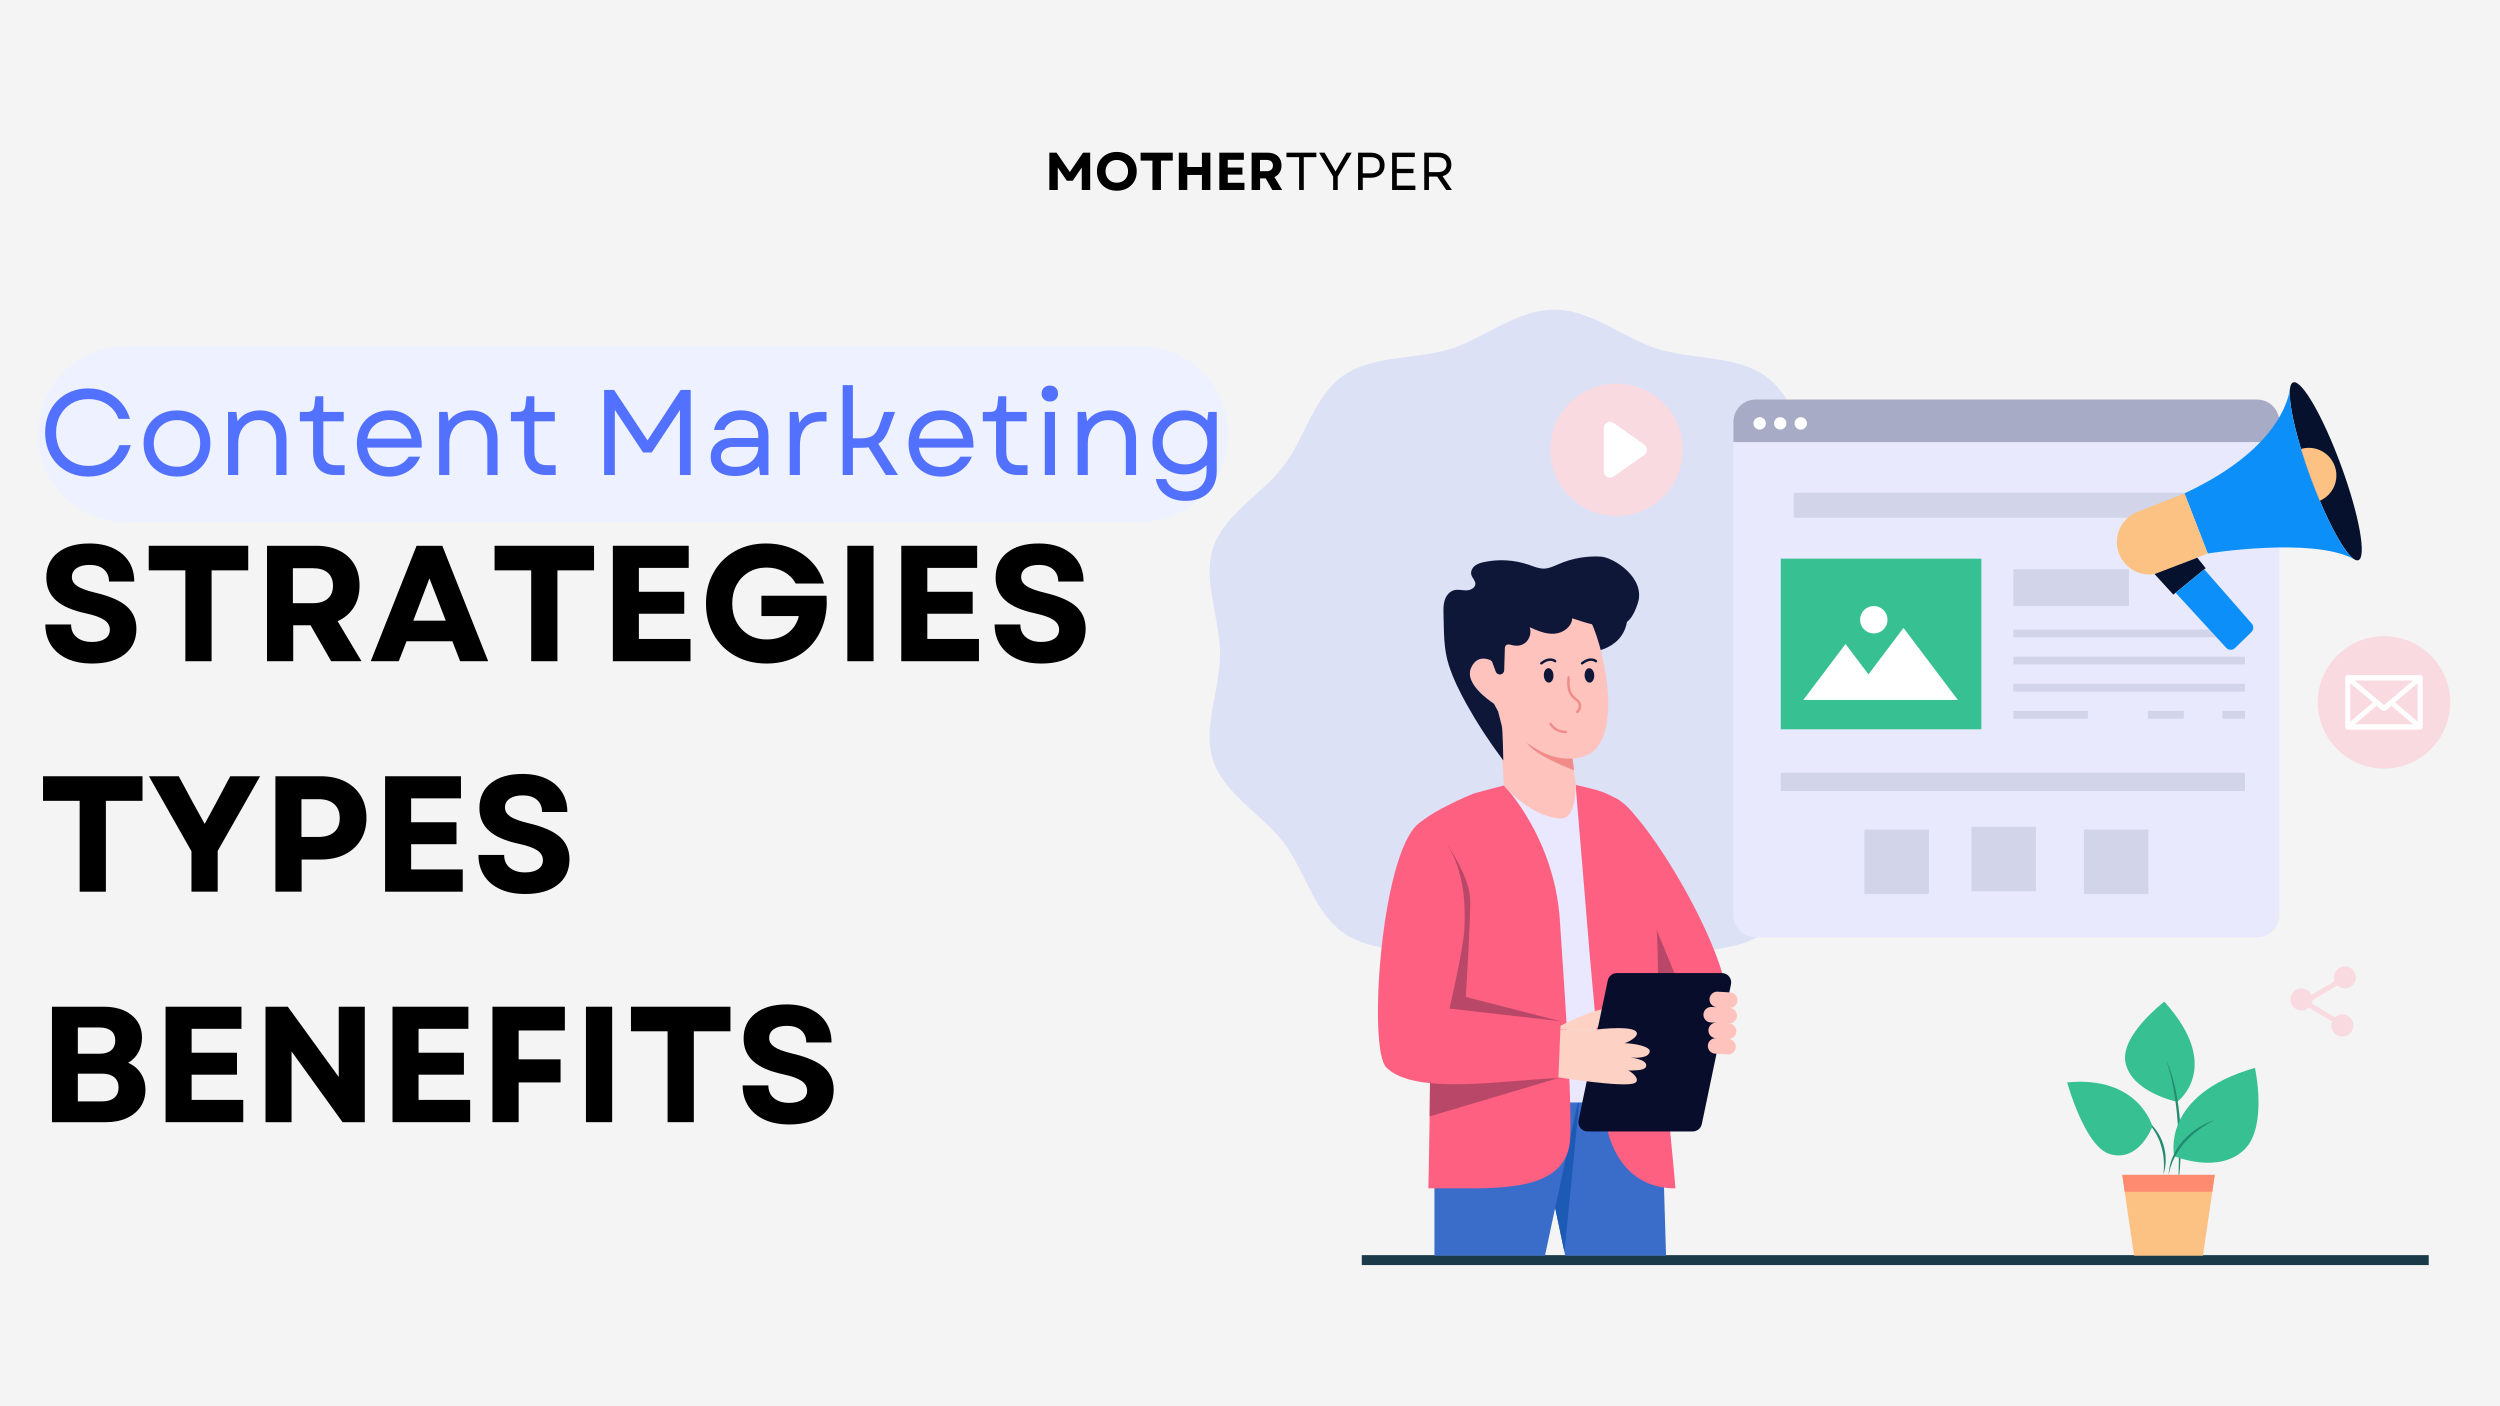<svg xmlns="http://www.w3.org/2000/svg" xmlns:xlink="http://www.w3.org/1999/xlink" width="1920" zoomAndPan="magnify" viewBox="0 0 1440 810" height="1080" preserveAspectRatio="xMidYMid meet" version="1.0"><defs><filter x="0%" y="0%" width="100%" height="100%" id="5120a21b49"><feColorMatrix values="0 0 0 0 1 0 0 0 0 1 0 0 0 0 1 0 0 0 1 0" color-interpolation-filters="sRGB"/></filter><g/><mask id="8e6275a77c"><g filter="url(#5120a21b49)"><rect x="-144" width="1728" fill="#000000" y="-81" height="972" fill-opacity="0.15"/></g></mask><clipPath id="e4952c7d53"><path d="M 4.398 0.359 L 402 0.359 L 402 397.215 L 4.398 397.215 Z M 4.398 0.359 " clip-rule="nonzero"/></clipPath><clipPath id="504bc8eced"><path d="M 395.387 198.789 C 395.387 178.082 405.703 156.102 399.355 137.457 C 392.848 118.102 370.793 106.199 358.652 90.094 C 346.355 73.828 341.277 50.105 324.379 38.285 C 307.641 26.621 282.648 29.242 262.574 22.895 C 243.137 16.863 224.652 0.359 203.148 0.359 C 181.648 0.359 163.082 16.785 143.727 22.895 C 123.652 29.16 98.582 26.543 81.84 38.285 C 64.941 50.105 59.863 73.828 47.566 90.094 C 35.348 106.199 13.371 118.102 6.785 137.457 C 0.52 156.102 10.754 178.082 10.754 198.789 C 10.754 219.496 0.438 241.473 6.785 260.117 C 13.293 279.477 35.348 291.375 47.488 307.48 C 59.785 323.746 64.863 347.469 81.762 359.289 C 98.5 371.031 123.492 368.414 143.645 374.684 C 163.082 380.711 181.57 397.215 203.07 397.215 C 224.57 397.215 243.137 380.793 262.496 374.684 C 282.566 368.414 307.641 371.031 324.379 359.289 C 341.277 347.469 346.355 323.746 358.652 307.48 C 370.871 291.375 392.848 279.477 399.355 260.117 C 405.703 241.395 395.387 219.414 395.387 198.789 Z M 395.387 198.789 " clip-rule="nonzero"/></clipPath><clipPath id="6b5e45d323"><rect x="0" width="407" y="0" height="398"/></clipPath><clipPath id="c348011684"><path d="M 784.367 722 L 1399 722 L 1399 729 L 784.367 729 Z M 784.367 722 " clip-rule="nonzero"/></clipPath><clipPath id="b6858c42d8"><path d="M 1335 366 L 1411.367 366 L 1411.367 443 L 1335 443 Z M 1335 366 " clip-rule="nonzero"/></clipPath></defs><rect x="-144" width="1728" fill="#ffffff" y="-81" height="972" fill-opacity="1"/><rect x="-144" width="1728" fill="#f4f4f4" y="-81" height="972" fill-opacity="1"/><g mask="url(#8e6275a77c)"><g transform="matrix(1, 0, 0, 1, 692, 178)"><g clip-path="url(#6b5e45d323)"><g clip-path="url(#e4952c7d53)"><g clip-path="url(#504bc8eced)"><path fill="#5271ff" d="M 0.438 0.359 L 406.004 0.359 L 406.004 397.215 L 0.438 397.215 Z M 0.438 0.359 " fill-opacity="1" fill-rule="nonzero"/></g></g></g></g></g><g clip-path="url(#c348011684)"><path fill="#1a3a49" d="M 784.391 722.973 L 1398.953 722.973 L 1398.953 728.695 L 784.391 728.695 Z M 784.391 722.973 " fill-opacity="1" fill-rule="nonzero"/></g><path fill="#e8e9fd" d="M 998.445 243.445 L 998.445 527.012 C 998.445 534.121 1004.203 539.871 1011.293 539.871 L 1300.066 539.871 C 1307.156 539.871 1312.914 534.121 1312.914 527.012 L 1312.914 243.445 Z M 998.445 243.445 " fill-opacity="1" fill-rule="nonzero"/><path fill="#a7abc6" d="M 1312.914 254.648 L 1312.914 242.992 C 1312.914 235.887 1307.156 230.133 1300.066 230.133 L 1011.293 230.133 C 1004.203 230.133 998.445 235.887 998.445 242.992 L 998.445 254.648 Z M 1312.914 254.648 " fill-opacity="1" fill-rule="nonzero"/><path fill="#ffffff" d="M 1017.133 243.875 C 1017.133 244.348 1017.043 244.801 1016.863 245.238 C 1016.68 245.676 1016.422 246.062 1016.086 246.398 C 1015.754 246.73 1015.367 246.988 1014.93 247.172 C 1014.492 247.352 1014.035 247.441 1013.562 247.441 C 1013.09 247.441 1012.633 247.352 1012.195 247.172 C 1011.758 246.988 1011.371 246.73 1011.035 246.398 C 1010.703 246.062 1010.445 245.676 1010.262 245.238 C 1010.082 244.801 1009.992 244.348 1009.992 243.875 C 1009.992 243.398 1010.082 242.945 1010.262 242.508 C 1010.445 242.07 1010.703 241.684 1011.035 241.348 C 1011.371 241.016 1011.758 240.758 1012.195 240.574 C 1012.633 240.395 1013.09 240.305 1013.562 240.305 C 1014.035 240.305 1014.492 240.395 1014.93 240.574 C 1015.367 240.758 1015.754 241.016 1016.086 241.348 C 1016.422 241.684 1016.68 242.07 1016.863 242.508 C 1017.043 242.945 1017.133 243.398 1017.133 243.875 Z M 1017.133 243.875 " fill-opacity="1" fill-rule="nonzero"/><path fill="#ffffff" d="M 1028.973 243.875 C 1028.973 244.348 1028.879 244.801 1028.699 245.238 C 1028.52 245.676 1028.258 246.062 1027.926 246.398 C 1027.59 246.73 1027.203 246.988 1026.766 247.172 C 1026.328 247.352 1025.871 247.441 1025.398 247.441 C 1024.926 247.441 1024.469 247.352 1024.031 247.172 C 1023.594 246.988 1023.207 246.73 1022.875 246.398 C 1022.539 246.062 1022.281 245.676 1022.102 245.238 C 1021.918 244.801 1021.828 244.348 1021.828 243.875 C 1021.828 243.398 1021.918 242.945 1022.102 242.508 C 1022.281 242.07 1022.539 241.684 1022.875 241.348 C 1023.207 241.016 1023.594 240.758 1024.031 240.574 C 1024.469 240.395 1024.926 240.305 1025.398 240.305 C 1025.871 240.305 1026.328 240.395 1026.766 240.574 C 1027.203 240.758 1027.59 241.016 1027.926 241.348 C 1028.258 241.684 1028.52 242.07 1028.699 242.508 C 1028.879 242.945 1028.973 243.398 1028.973 243.875 Z M 1028.973 243.875 " fill-opacity="1" fill-rule="nonzero"/><path fill="#ffffff" d="M 1040.809 243.875 C 1040.809 244.348 1040.719 244.801 1040.535 245.238 C 1040.355 245.676 1040.098 246.062 1039.762 246.398 C 1039.426 246.73 1039.043 246.988 1038.602 247.172 C 1038.164 247.352 1037.711 247.441 1037.238 247.441 C 1036.762 247.441 1036.309 247.352 1035.871 247.172 C 1035.434 246.988 1035.047 246.73 1034.711 246.398 C 1034.375 246.062 1034.117 245.676 1033.938 245.238 C 1033.758 244.801 1033.664 244.348 1033.664 243.875 C 1033.664 243.398 1033.758 242.945 1033.938 242.508 C 1034.117 242.07 1034.375 241.684 1034.711 241.348 C 1035.047 241.016 1035.434 240.758 1035.871 240.574 C 1036.309 240.395 1036.762 240.305 1037.238 240.305 C 1037.711 240.305 1038.164 240.395 1038.602 240.574 C 1039.043 240.758 1039.426 241.016 1039.762 241.348 C 1040.098 241.684 1040.355 242.07 1040.535 242.508 C 1040.719 242.945 1040.809 243.398 1040.809 243.875 Z M 1040.809 243.875 " fill-opacity="1" fill-rule="nonzero"/><path fill="#d2d4e9" d="M 1033.203 283.789 L 1269.289 283.789 L 1269.289 298.23 L 1033.203 298.23 Z M 1033.203 283.789 " fill-opacity="1" fill-rule="nonzero"/><path fill="#37c092" d="M 1025.723 321.793 L 1141.262 321.793 L 1141.262 420.066 L 1025.723 420.066 Z M 1025.723 321.793 " fill-opacity="1" fill-rule="nonzero"/><path fill="#ffffff" d="M 1127.703 403.145 L 1038.719 403.145 L 1063.016 370.926 L 1076.223 388.43 L 1096.414 361.68 Z M 1127.703 403.145 " fill-opacity="1" fill-rule="nonzero"/><path fill="#ffffff" d="M 1087.211 356.973 C 1087.211 357.492 1087.16 358.004 1087.059 358.516 C 1086.957 359.023 1086.809 359.516 1086.609 359.996 C 1086.41 360.473 1086.168 360.93 1085.879 361.359 C 1085.59 361.793 1085.262 362.191 1084.898 362.559 C 1084.531 362.926 1084.129 363.25 1083.699 363.539 C 1083.27 363.828 1082.812 364.07 1082.332 364.27 C 1081.855 364.469 1081.359 364.617 1080.852 364.719 C 1080.344 364.82 1079.828 364.871 1079.309 364.871 C 1078.789 364.871 1078.277 364.82 1077.77 364.719 C 1077.258 364.617 1076.766 364.469 1076.285 364.27 C 1075.805 364.07 1075.352 363.828 1074.922 363.539 C 1074.488 363.25 1074.09 362.926 1073.723 362.559 C 1073.355 362.191 1073.027 361.793 1072.738 361.359 C 1072.453 360.93 1072.207 360.473 1072.012 359.996 C 1071.812 359.516 1071.66 359.023 1071.559 358.516 C 1071.461 358.004 1071.41 357.492 1071.41 356.973 C 1071.41 356.453 1071.461 355.941 1071.559 355.434 C 1071.66 354.926 1071.812 354.43 1072.012 353.949 C 1072.207 353.473 1072.453 353.016 1072.738 352.586 C 1073.027 352.156 1073.355 351.754 1073.723 351.391 C 1074.09 351.023 1074.488 350.695 1074.918 350.406 C 1075.352 350.117 1075.805 349.875 1076.285 349.676 C 1076.766 349.48 1077.258 349.328 1077.77 349.227 C 1078.277 349.125 1078.789 349.074 1079.309 349.074 C 1079.828 349.074 1080.344 349.125 1080.852 349.227 C 1081.359 349.328 1081.855 349.48 1082.332 349.676 C 1082.812 349.875 1083.27 350.117 1083.699 350.406 C 1084.129 350.695 1084.531 351.023 1084.898 351.391 C 1085.262 351.754 1085.59 352.156 1085.879 352.586 C 1086.168 353.016 1086.41 353.473 1086.609 353.949 C 1086.809 354.43 1086.957 354.926 1087.059 355.434 C 1087.16 355.941 1087.211 356.453 1087.211 356.973 Z M 1087.211 356.973 " fill-opacity="1" fill-rule="nonzero"/><path fill="#d2d4e9" d="M 1159.695 327.891 L 1226.234 327.891 L 1226.234 349.078 L 1159.695 349.078 Z M 1159.695 327.891 " fill-opacity="1" fill-rule="nonzero"/><path fill="#d2d4e9" d="M 1159.695 362.598 L 1293.105 362.598 L 1293.105 367.082 L 1159.695 367.082 Z M 1159.695 362.598 " fill-opacity="1" fill-rule="nonzero"/><path fill="#d2d4e9" d="M 1159.695 378.227 L 1293.105 378.227 L 1293.105 382.711 L 1159.695 382.711 Z M 1159.695 378.227 " fill-opacity="1" fill-rule="nonzero"/><path fill="#d2d4e9" d="M 1159.695 393.855 L 1293.105 393.855 L 1293.105 398.34 L 1159.695 398.34 Z M 1159.695 393.855 " fill-opacity="1" fill-rule="nonzero"/><path fill="#d2d4e9" d="M 1159.695 409.488 L 1202.613 409.488 L 1202.613 413.969 L 1159.695 413.969 Z M 1159.695 409.488 " fill-opacity="1" fill-rule="nonzero"/><path fill="#d2d4e9" d="M 1237.211 409.488 L 1257.84 409.488 L 1257.84 413.969 L 1237.211 413.969 Z M 1237.211 409.488 " fill-opacity="1" fill-rule="nonzero"/><path fill="#d2d4e9" d="M 1280.129 409.488 L 1293.105 409.488 L 1293.105 413.969 L 1280.129 413.969 Z M 1280.129 409.488 " fill-opacity="1" fill-rule="nonzero"/><path fill="#d2d4e9" d="M 1025.723 445.113 L 1293.105 445.113 L 1293.105 455.625 L 1025.723 455.625 Z M 1025.723 445.113 " fill-opacity="1" fill-rule="nonzero"/><path fill="#d2d4e9" d="M 1073.902 477.805 L 1111.012 477.805 L 1111.012 514.898 L 1073.902 514.898 Z M 1073.902 477.805 " fill-opacity="1" fill-rule="nonzero"/><path fill="#d2d4e9" d="M 1135.566 476.246 L 1172.676 476.246 L 1172.676 513.34 L 1135.566 513.34 Z M 1135.566 476.246 " fill-opacity="1" fill-rule="nonzero"/><path fill="#d2d4e9" d="M 1200.348 477.805 L 1237.457 477.805 L 1237.457 514.898 L 1200.348 514.898 Z M 1200.348 477.805 " fill-opacity="1" fill-rule="nonzero"/><path fill="#fe6081" d="M 995.129 583.004 C 990.805 613.188 979.781 601.266 979.781 601.266 L 945.695 553.852 L 936.309 507.84 L 929.898 459.414 C 946.547 465.383 999.438 552.918 995.129 583.004 Z M 995.129 583.004 " fill-opacity="1" fill-rule="nonzero"/><path fill="#b94768" d="M 948.02 520.484 L 969.434 572.504 L 931.133 544.238 Z M 948.02 520.484 " fill-opacity="1" fill-rule="nonzero"/><path fill="#3a6dc9" d="M 901.566 723.258 L 901.121 721.133 L 881.41 627.625 L 956.777 627.625 L 959.645 723.258 Z M 901.566 723.258 " fill-opacity="1" fill-rule="nonzero"/><path fill="#1c5ab5" d="M 881.41 627.625 L 901.121 721.133 L 910.352 627.625 Z M 881.41 627.625 " fill-opacity="1" fill-rule="nonzero"/><path fill="#3a6dc9" d="M 826.234 723.258 L 826.234 627.625 L 910.352 627.625 L 889.898 723.258 Z M 826.234 723.258 " fill-opacity="1" fill-rule="nonzero"/><path fill="#eae8fe" d="M 956.098 635.004 L 829.844 635.004 C 829.844 635.004 832.359 583.84 831.285 571.707 C 828.805 543.473 811.324 495.672 819.625 477.625 C 822.387 471.598 849.113 456.953 849.113 456.953 L 866.254 452.41 L 902.477 450.82 L 920.094 455.203 C 920.094 455.203 935.152 462.91 941.48 472.293 C 952.422 488.484 953.004 543.066 953.023 571.125 C 953.035 581.547 955.031 616.887 956.098 635.004 Z M 956.098 635.004 " fill-opacity="1" fill-rule="nonzero"/><path fill="#fe6081" d="M 822.961 575.195 C 823.953 586.473 823.82 617.078 823.484 643.047 C 823.184 665.512 822.738 684.496 822.738 684.496 L 837.246 684.496 C 865.246 684.496 903.449 685.973 904.48 655.07 C 905.512 624.211 899.266 544.668 898.582 531.703 C 896 482.848 866.254 452.414 866.254 452.414 L 849.109 456.949 C 849.109 456.949 816.188 470.102 813.32 479.672 C 810.363 489.508 810.219 500.375 811.434 511.551 C 813.789 533.445 821.309 556.5 822.961 575.195 Z M 822.961 575.195 " fill-opacity="1" fill-rule="nonzero"/><path fill="#fe6081" d="M 915.938 552.926 L 923.531 636.535 C 925.438 663.152 938.352 684.5 965.051 684.5 C 963.355 662.66 955.09 585.566 955.07 571.344 C 955.055 543.289 954.227 491.797 941.973 470.637 C 937.359 462.664 927.613 457.418 920.094 455.203 C 916.996 454.289 907.555 452.082 907.555 452.082 Z M 915.938 552.926 " fill-opacity="1" fill-rule="nonzero"/><path fill="#b94768" d="M 822.961 575.195 C 823.953 586.473 823.82 617.078 823.484 643.047 L 897.625 620.945 L 898.965 588.262 L 844.301 574.238 C 844.301 574.238 847.348 525.184 846.809 517.352 C 845.879 503.777 833.863 487.121 833.863 487.121 L 811.434 511.551 C 813.789 533.445 821.309 556.5 822.961 575.195 Z M 822.961 575.195 " fill-opacity="1" fill-rule="nonzero"/><path fill="#fdd1c4" d="M 894.816 592.824 C 894.816 592.824 921.496 578.895 925.898 581.672 C 930.246 584.434 918.254 593.125 918.254 593.125 " fill-opacity="1" fill-rule="nonzero"/><path fill="#070d2b" d="M 914.52 651.723 L 974.988 651.723 C 977.531 651.723 979.727 649.941 980.246 647.453 L 997.055 566.961 C 997.75 563.629 995.203 560.496 991.797 560.496 L 931.328 560.496 C 928.789 560.496 926.594 562.281 926.074 564.766 L 909.266 645.262 C 908.57 648.594 911.113 651.723 914.52 651.723 Z M 914.52 651.723 " fill-opacity="1" fill-rule="nonzero"/><path fill="#fdd1c4" d="M 918.254 593.125 C 921.34 592.762 944.301 590.094 942.793 595.848 C 942.246 597.938 937.703 600.355 935.676 600.867 C 941.945 601.02 950.836 602.906 950.258 605.77 C 949.453 609.754 941.84 609.375 939.188 609.121 C 941.887 609.477 949.621 610.824 948.031 614.555 C 947.066 616.828 940.734 616.531 937.805 616.641 C 939.941 617.332 945.426 622.109 941.43 623.898 C 935.301 626.66 895.895 620.273 895.895 620.273 L 894.816 592.824 " fill-opacity="1" fill-rule="nonzero"/><path fill="#fe6081" d="M 818.953 473.203 C 818.953 473.203 846.809 483.703 843.398 536.215 C 842.656 547.641 834.906 580.93 834.906 580.93 L 898.965 588.262 L 897.625 620.945 C 866.348 622.176 814.605 631.168 798.48 614.805 C 787.426 603.586 796.035 485.004 818.953 473.203 Z M 818.953 473.203 " fill-opacity="1" fill-rule="nonzero"/><path fill="#fec3bd" d="M 898.848 471.457 C 882.023 470.727 866.277 452.926 866.254 452.41 C 865.633 440.109 863.586 412.422 860.777 403.629 C 860.156 401.695 861.977 399.875 863.914 400.484 L 905.238 413.359 C 906.504 413.758 907.246 415.086 906.906 416.375 C 906.387 418.383 906.012 420.391 905.754 422.34 C 905.66 423.043 905.59 423.734 905.52 424.43 C 904.992 430.309 905.473 435.66 906.117 439.578 C 906.258 440.438 906.434 441.926 906.645 443.641 C 906.645 443.652 906.645 443.652 906.645 443.652 C 907.152 448.055 907.328 450.684 907.516 451.332 C 907.609 451.648 908.355 471.871 898.848 471.457 Z M 898.848 471.457 " fill-opacity="1" fill-rule="nonzero"/><path fill="#f18b89" d="M 906.645 443.641 C 906.645 443.652 906.645 443.652 906.645 443.652 C 906.645 443.652 883.75 435.219 879.707 427.973 C 874.375 418.406 902.172 423.043 902.172 423.043 C 902.172 423.043 903.629 423.641 905.52 424.43 C 904.992 430.309 905.473 435.66 906.117 439.578 C 906.258 440.438 906.434 441.926 906.645 443.641 Z M 906.645 443.641 " fill-opacity="1" fill-rule="nonzero"/><path fill="#0e1738" d="M 935.562 348.273 C 938.91 354.586 937.219 362.855 932.391 368.121 C 927.562 373.387 920.133 375.805 912.992 375.555 C 909.922 375.445 906.621 374.75 904.594 372.445 C 902.797 370.406 902.367 367.539 902.012 364.848 C 901.457 360.652 900.941 356.199 902.695 352.348 C 904.84 347.648 910.027 344.926 915.156 344.309 C 920.289 343.695 925.449 344.84 930.492 345.977 " fill-opacity="1" fill-rule="nonzero"/><path fill="#fec3bd" d="M 911.469 435.992 C 888.742 442.117 868.445 419.238 862.895 409.723 L 862.895 409.711 C 861.914 408.023 861.246 406.711 860.898 405.996 C 860.707 405.598 860.418 405.27 860.051 405.023 C 857.117 403.059 843.82 393.578 847.156 385.168 C 849.336 379.695 853.062 379.047 855.805 379.469 C 857.418 379.715 858.824 378.297 858.605 376.68 C 852.695 332.766 901.094 334.668 914.406 354.488 C 914.996 355.355 915.594 356.426 916.191 357.668 C 924.859 375.379 935.887 429.414 911.469 435.992 Z M 911.469 435.992 " fill-opacity="1" fill-rule="nonzero"/><path fill="#0e1738" d="M 865.898 438.008 C 865.688 437.73 865.48 437.453 865.273 437.176 C 857.75 427.125 850.809 416.547 844.719 405.57 C 840.723 398.375 837.012 390.91 834.496 383.059 C 831.449 373.562 831.746 363.797 831.469 353.918 C 831.391 351.164 831.32 348.352 832.152 345.727 C 832.984 343.102 834.898 340.656 837.562 339.949 C 839.855 339.336 842.277 340.086 844.652 340.055 C 847.027 340.027 849.82 338.625 849.809 336.25 C 849.797 334.344 847.98 332.93 847.48 331.09 C 846.965 329.195 847.977 327.137 849.512 325.91 C 851.043 324.68 853 324.125 854.922 323.723 C 863.387 321.938 872.332 322.484 880.512 325.293 C 883.453 326.301 886.406 327.617 889.516 327.512 C 892.574 327.406 895.395 325.941 898.211 324.742 C 905.73 321.551 913.988 320.125 922.141 320.613 C 929.492 321.055 948.32 333.086 943.301 347.695 C 940.641 355.438 937.703 360.301 929.531 360.855 C 921.359 361.41 913.352 358.754 905.594 356.133 C 905.379 361.082 900.277 364.68 895.332 365.02 C 890.387 365.359 885.629 363.305 881.098 361.293 C 882.23 364.48 881.07 368.344 878.367 370.383 C 876.332 371.918 873.676 372.266 871.242 371.641 C 869.41 371.172 866.879 370.473 866.789 373.5 C 866.789 373.52 866.418 386.09 866.418 386.09 C 866.383 387.324 865.457 388.348 864.23 388.504 C 863.07 388.652 861.961 387.98 861.559 386.883 L 859.617 381.594 C 859.379 380.945 858.883 380.414 858.242 380.152 C 855.902 379.195 850.109 377.75 847.156 385.168 C 843.82 393.578 857.117 403.059 860.051 405.023 C 860.418 405.27 860.707 405.598 860.898 405.996 C 861.246 406.711 861.914 408.023 862.895 409.723 L 865.023 418.051 C 865.629 420.426 865.898 438.008 865.898 438.008 Z M 865.898 438.008 " fill-opacity="1" fill-rule="nonzero"/><path fill="#0e1738" d="M 894.797 388.902 C 894.82 389.453 894.777 389.988 894.66 390.504 C 894.539 391.02 894.359 391.48 894.117 391.883 C 893.875 392.285 893.59 392.598 893.258 392.824 C 892.93 393.051 892.578 393.172 892.211 393.191 C 891.844 393.207 891.484 393.117 891.137 392.922 C 890.785 392.727 890.473 392.438 890.191 392.062 C 889.914 391.684 889.695 391.242 889.531 390.738 C 889.363 390.234 889.27 389.707 889.246 389.156 C 889.219 388.605 889.266 388.07 889.383 387.555 C 889.5 387.035 889.68 386.578 889.922 386.176 C 890.164 385.773 890.453 385.461 890.781 385.23 C 891.113 385.004 891.461 384.883 891.832 384.867 C 892.199 384.852 892.559 384.938 892.906 385.137 C 893.258 385.332 893.57 385.617 893.848 385.996 C 894.129 386.375 894.348 386.816 894.512 387.32 C 894.676 387.82 894.77 388.348 894.797 388.902 Z M 894.797 388.902 " fill-opacity="1" fill-rule="nonzero"/><path fill="#0e1738" d="M 887.801 382.797 C 887.59 382.797 887.379 382.703 887.238 382.527 C 886.992 382.219 887.043 381.77 887.352 381.523 C 892.715 377.246 896.078 380.176 896.219 380.301 C 896.512 380.566 896.535 381.02 896.27 381.312 C 896.008 381.605 895.559 381.629 895.266 381.367 C 895.145 381.266 892.605 379.168 888.246 382.641 C 888.113 382.746 887.957 382.797 887.801 382.797 Z M 887.801 382.797 " fill-opacity="1" fill-rule="nonzero"/><path fill="#0e1738" d="M 918.281 388.902 C 918.309 389.453 918.262 389.988 918.145 390.504 C 918.027 391.02 917.848 391.48 917.605 391.883 C 917.363 392.285 917.074 392.598 916.746 392.824 C 916.414 393.051 916.066 393.172 915.699 393.191 C 915.328 393.207 914.969 393.117 914.621 392.922 C 914.27 392.727 913.957 392.438 913.68 392.062 C 913.402 391.684 913.18 391.242 913.016 390.738 C 912.852 390.234 912.758 389.707 912.73 389.156 C 912.707 388.605 912.75 388.07 912.871 387.555 C 912.988 387.035 913.168 386.578 913.41 386.176 C 913.652 385.773 913.938 385.457 914.27 385.23 C 914.598 385.004 914.949 384.883 915.316 384.867 C 915.684 384.852 916.043 384.938 916.395 385.137 C 916.742 385.332 917.059 385.617 917.336 385.996 C 917.613 386.375 917.836 386.816 918 387.32 C 918.164 387.82 918.258 388.348 918.281 388.902 Z M 918.281 388.902 " fill-opacity="1" fill-rule="nonzero"/><path fill="#0e1738" d="M 911.285 382.797 C 911.074 382.797 910.867 382.703 910.723 382.527 C 910.477 382.219 910.527 381.77 910.836 381.523 C 916.199 377.246 919.562 380.176 919.703 380.301 C 919.996 380.566 920.02 381.02 919.758 381.312 C 919.492 381.605 919.043 381.629 918.75 381.367 C 918.629 381.266 916.09 379.168 911.73 382.641 C 911.598 382.746 911.441 382.797 911.285 382.797 Z M 911.285 382.797 " fill-opacity="1" fill-rule="nonzero"/><path fill="#f18b89" d="M 908.539 410.773 C 908.344 410.773 908.148 410.691 908.008 410.535 C 907.742 410.238 907.77 409.785 908.066 409.523 C 908.867 408.812 909.324 407.863 909.355 406.859 C 909.383 405.879 909 404.938 908.273 404.211 C 907.957 403.895 907.578 403.602 907.176 403.297 C 906.91 403.094 906.645 402.887 906.391 402.676 C 904.621 401.172 903.434 399.062 902.949 396.574 C 902.527 394.398 902.66 392.215 902.789 390.102 C 902.812 389.707 903.16 389.41 903.547 389.434 C 903.941 389.457 904.238 389.797 904.215 390.191 C 904.094 392.211 903.965 394.305 904.352 396.301 C 904.773 398.469 905.801 400.293 907.32 401.586 C 907.551 401.781 907.797 401.973 908.047 402.16 C 908.465 402.48 908.902 402.816 909.285 403.203 C 910.293 404.211 910.824 405.523 910.785 406.902 C 910.742 408.305 910.113 409.613 909.016 410.594 C 908.879 410.715 908.711 410.773 908.539 410.773 Z M 908.539 410.773 " fill-opacity="1" fill-rule="nonzero"/><path fill="#f18b89" d="M 901.609 422.305 C 898.043 422.305 894.512 420.438 892.527 417.473 C 892.309 417.141 892.395 416.699 892.723 416.48 C 893.051 416.258 893.496 416.348 893.715 416.676 C 895.5 419.344 898.723 420.988 901.934 420.867 C 902.328 420.859 902.66 421.164 902.676 421.559 C 902.691 421.953 902.383 422.285 901.988 422.297 C 901.863 422.305 901.734 422.305 901.609 422.305 Z M 901.609 422.305 " fill-opacity="1" fill-rule="nonzero"/><path fill="#fec3bd" d="M 986.086 572.387 C 986.91 571.605 988.043 571.152 989.277 571.195 L 996.484 571.641 C 998.957 571.727 1000.887 573.801 1000.797 576.273 C 1000.695 578.734 998.621 580.664 996.164 580.586 C 998.621 580.664 1000.566 582.746 1000.473 585.191 C 1000.383 587.664 998.309 589.594 995.852 589.516 C 998.309 589.594 1000.254 591.676 1000.152 594.137 C 1000.074 596.594 998 598.523 995.539 598.445 C 998 598.523 999.93 600.598 999.84 603.066 C 999.762 605.527 997.68 607.469 995.215 607.363 L 988.012 606.918 C 985.551 606.84 983.621 604.77 983.727 602.309 C 983.758 601.086 984.293 599.977 985.141 599.191 C 985.965 598.41 987.098 597.957 988.336 598 C 985.863 597.91 983.957 595.836 984.035 593.375 C 984.082 592.141 984.617 591.031 985.453 590.262 C 986.277 589.48 987.41 589.027 988.648 589.07 L 985.469 588.941 C 983.012 588.863 981.082 586.793 981.172 584.32 C 981.219 583.109 981.754 582 982.602 581.215 C 983.426 580.434 984.543 579.969 985.781 580.012 L 988.969 580.125 C 986.496 580.035 984.578 577.973 984.668 575.504 C 984.703 574.281 985.254 573.184 986.086 572.387 Z M 986.086 572.387 " fill-opacity="1" fill-rule="nonzero"/><g clip-path="url(#b6858c42d8)"><path fill="#f9dae0" d="M 1411.344 404.578 C 1411.344 405.828 1411.285 407.074 1411.16 408.316 C 1411.039 409.559 1410.855 410.793 1410.613 412.02 C 1410.367 413.246 1410.062 414.453 1409.703 415.648 C 1409.34 416.848 1408.918 418.02 1408.441 419.176 C 1407.961 420.328 1407.426 421.457 1406.84 422.559 C 1406.25 423.66 1405.605 424.73 1404.914 425.77 C 1404.219 426.809 1403.477 427.812 1402.684 428.777 C 1401.891 429.742 1401.051 430.668 1400.168 431.551 C 1399.281 432.434 1398.359 433.273 1397.391 434.062 C 1396.426 434.855 1395.422 435.602 1394.383 436.293 C 1393.344 436.988 1392.273 437.629 1391.172 438.219 C 1390.066 438.809 1388.941 439.34 1387.785 439.82 C 1386.629 440.297 1385.453 440.719 1384.258 441.082 C 1383.062 441.441 1381.852 441.746 1380.625 441.988 C 1379.398 442.234 1378.164 442.418 1376.922 442.539 C 1375.676 442.66 1374.43 442.723 1373.18 442.723 C 1371.93 442.723 1370.684 442.66 1369.438 442.539 C 1368.195 442.418 1366.961 442.234 1365.734 441.988 C 1364.508 441.746 1363.297 441.441 1362.102 441.082 C 1360.906 440.719 1359.73 440.297 1358.574 439.82 C 1357.418 439.34 1356.293 438.809 1355.188 438.219 C 1354.086 437.629 1353.016 436.988 1351.977 436.293 C 1350.938 435.602 1349.934 434.855 1348.969 434.062 C 1348 433.273 1347.078 432.434 1346.191 431.551 C 1345.309 430.668 1344.469 429.742 1343.676 428.777 C 1342.883 427.812 1342.141 426.809 1341.445 425.77 C 1340.754 424.73 1340.109 423.66 1339.52 422.559 C 1338.934 421.457 1338.398 420.328 1337.918 419.176 C 1337.441 418.02 1337.02 416.848 1336.656 415.648 C 1336.297 414.453 1335.992 413.246 1335.746 412.02 C 1335.504 410.793 1335.32 409.559 1335.199 408.316 C 1335.074 407.074 1335.016 405.828 1335.016 404.578 C 1335.016 403.328 1335.074 402.082 1335.199 400.84 C 1335.32 399.594 1335.504 398.359 1335.746 397.137 C 1335.992 395.91 1336.297 394.699 1336.656 393.504 C 1337.02 392.309 1337.441 391.133 1337.918 389.98 C 1338.398 388.824 1338.934 387.695 1339.52 386.594 C 1340.109 385.492 1340.754 384.422 1341.445 383.383 C 1342.141 382.344 1342.883 381.344 1343.676 380.379 C 1344.469 379.41 1345.309 378.488 1346.191 377.605 C 1347.078 376.719 1348 375.883 1348.969 375.09 C 1349.934 374.297 1350.938 373.555 1351.977 372.859 C 1353.016 372.164 1354.086 371.523 1355.188 370.934 C 1356.293 370.348 1357.418 369.812 1358.574 369.336 C 1359.73 368.855 1360.906 368.438 1362.102 368.074 C 1363.297 367.711 1364.508 367.406 1365.734 367.164 C 1366.961 366.922 1368.195 366.738 1369.438 366.613 C 1370.684 366.492 1371.93 366.43 1373.18 366.43 C 1374.43 366.43 1375.676 366.492 1376.922 366.613 C 1378.164 366.738 1379.398 366.922 1380.625 367.164 C 1381.852 367.406 1383.062 367.711 1384.258 368.074 C 1385.453 368.438 1386.629 368.855 1387.785 369.336 C 1388.941 369.812 1390.066 370.348 1391.172 370.934 C 1392.273 371.523 1393.344 372.164 1394.383 372.859 C 1395.422 373.555 1396.426 374.297 1397.391 375.09 C 1398.359 375.883 1399.281 376.719 1400.168 377.605 C 1401.051 378.488 1401.891 379.41 1402.684 380.379 C 1403.477 381.344 1404.219 382.344 1404.914 383.383 C 1405.605 384.422 1406.25 385.492 1406.84 386.594 C 1407.426 387.695 1407.961 388.824 1408.441 389.98 C 1408.918 391.133 1409.34 392.309 1409.703 393.504 C 1410.062 394.699 1410.367 395.91 1410.613 397.137 C 1410.855 398.359 1411.039 399.594 1411.16 400.84 C 1411.285 402.082 1411.344 403.328 1411.344 404.578 Z M 1411.344 404.578 " fill-opacity="1" fill-rule="nonzero"/></g><path fill="#f9dae0" d="M 969.297 259.066 C 969.297 260.316 969.238 261.562 969.113 262.805 C 968.992 264.051 968.809 265.285 968.566 266.508 C 968.32 267.734 968.02 268.945 967.656 270.141 C 967.293 271.336 966.871 272.512 966.395 273.664 C 965.914 274.82 965.383 275.945 964.793 277.051 C 964.203 278.152 963.562 279.223 962.867 280.262 C 962.172 281.297 961.43 282.301 960.637 283.266 C 959.844 284.234 959.004 285.156 958.121 286.039 C 957.234 286.926 956.312 287.762 955.344 288.555 C 954.379 289.348 953.375 290.09 952.336 290.785 C 951.297 291.48 950.227 292.121 949.125 292.711 C 948.023 293.297 946.895 293.832 945.738 294.309 C 944.582 294.789 943.406 295.207 942.211 295.57 C 941.016 295.934 939.805 296.238 938.578 296.48 C 937.352 296.723 936.117 296.906 934.875 297.031 C 933.629 297.152 932.383 297.215 931.133 297.215 C 929.883 297.215 928.637 297.152 927.391 297.031 C 926.148 296.906 924.914 296.723 923.688 296.48 C 922.461 296.238 921.25 295.934 920.055 295.57 C 918.859 295.207 917.684 294.789 916.527 294.309 C 915.375 293.832 914.246 293.297 913.141 292.711 C 912.039 292.121 910.969 291.48 909.93 290.785 C 908.891 290.09 907.887 289.348 906.922 288.555 C 905.957 287.762 905.031 286.926 904.145 286.039 C 903.262 285.156 902.426 284.234 901.633 283.266 C 900.84 282.301 900.094 281.297 899.398 280.262 C 898.707 279.223 898.062 278.152 897.477 277.051 C 896.887 275.945 896.352 274.82 895.875 273.664 C 895.395 272.512 894.973 271.336 894.613 270.141 C 894.25 268.945 893.945 267.734 893.703 266.508 C 893.457 265.285 893.273 264.051 893.152 262.805 C 893.031 261.562 892.969 260.316 892.969 259.066 C 892.969 257.816 893.031 256.57 893.152 255.328 C 893.273 254.086 893.457 252.852 893.703 251.625 C 893.945 250.398 894.25 249.188 894.613 247.992 C 894.973 246.797 895.395 245.625 895.875 244.469 C 896.352 243.316 896.887 242.188 897.477 241.086 C 898.062 239.984 898.707 238.914 899.398 237.875 C 900.094 236.836 900.84 235.832 901.633 234.867 C 902.426 233.902 903.262 232.977 904.145 232.094 C 905.031 231.211 905.957 230.371 906.922 229.578 C 907.887 228.785 908.891 228.043 909.93 227.352 C 910.969 226.656 912.039 226.016 913.141 225.426 C 914.246 224.836 915.375 224.301 916.527 223.824 C 917.684 223.348 918.859 222.926 920.055 222.562 C 921.25 222.199 922.461 221.898 923.688 221.652 C 924.914 221.41 926.148 221.227 927.391 221.105 C 928.637 220.98 929.883 220.922 931.133 220.922 C 932.383 220.922 933.629 220.98 934.875 221.105 C 936.117 221.227 937.352 221.41 938.578 221.652 C 939.805 221.898 941.016 222.199 942.211 222.562 C 943.406 222.926 944.582 223.348 945.738 223.824 C 946.895 224.301 948.023 224.836 949.125 225.426 C 950.227 226.016 951.297 226.656 952.336 227.352 C 953.375 228.043 954.379 228.785 955.344 229.578 C 956.312 230.371 957.234 231.211 958.121 232.094 C 959.004 232.977 959.844 233.902 960.637 234.867 C 961.43 235.832 962.172 236.836 962.867 237.875 C 963.562 238.914 964.203 239.984 964.793 241.086 C 965.383 242.188 965.914 243.316 966.395 244.469 C 966.871 245.625 967.293 246.797 967.656 247.992 C 968.02 249.188 968.32 250.398 968.566 251.625 C 968.809 252.852 968.992 254.086 969.113 255.328 C 969.238 256.57 969.297 257.816 969.297 259.066 Z M 969.297 259.066 " fill-opacity="1" fill-rule="nonzero"/><path fill="#ffffff" d="M 1393.996 420.152 L 1352.363 420.152 C 1351.57 420.152 1350.93 419.512 1350.93 418.723 L 1350.93 390.418 C 1350.93 389.625 1351.57 388.988 1352.363 388.988 L 1393.996 388.988 C 1394.789 388.988 1395.426 389.625 1395.426 390.418 L 1395.426 418.723 C 1395.426 419.512 1394.789 420.152 1393.996 420.152 Z M 1353.793 417.293 L 1392.566 417.293 L 1392.566 391.848 L 1353.793 391.848 Z M 1353.793 417.293 " fill-opacity="1" fill-rule="nonzero"/><path fill="#ffffff" d="M 1373.188 409.52 C 1372.859 409.52 1372.527 409.406 1372.262 409.18 L 1351.438 391.516 C 1350.98 391.125 1350.812 390.496 1351.02 389.93 C 1351.227 389.367 1351.762 388.992 1352.363 388.992 L 1393.98 388.992 C 1394.582 388.992 1395.117 389.367 1395.324 389.93 C 1395.531 390.492 1395.363 391.125 1394.906 391.512 L 1374.113 409.18 C 1373.848 409.406 1373.516 409.52 1373.188 409.52 Z M 1356.258 391.855 L 1373.188 406.215 L 1390.09 391.855 Z M 1356.258 391.855 " fill-opacity="1" fill-rule="nonzero"/><path fill="#ffffff" d="M 1393.98 420.168 L 1352.363 420.168 C 1351.762 420.168 1351.227 419.793 1351.02 419.23 C 1350.812 418.668 1350.977 418.035 1351.434 417.648 L 1368.09 403.461 C 1368.621 403.008 1369.41 403.008 1369.941 403.461 L 1373.188 406.215 L 1376.402 403.488 C 1376.938 403.039 1377.719 403.035 1378.254 403.492 L 1394.906 417.648 C 1395.363 418.035 1395.531 418.668 1395.324 419.23 C 1395.117 419.793 1394.582 420.168 1393.98 420.168 Z M 1356.246 417.305 L 1390.09 417.305 L 1377.328 406.457 L 1374.113 409.18 C 1373.578 409.633 1372.797 409.633 1372.262 409.18 L 1369.02 406.426 Z M 1356.246 417.305 " fill-opacity="1" fill-rule="nonzero"/><path fill="#06112d" d="M 1358.359 322.695 C 1357.895 322.848 1357.375 322.797 1356.793 322.559 L 1356.785 322.559 C 1356.441 322.344 1356.074 322.141 1355.699 321.938 C 1350.988 318.617 1343.508 305.727 1336.211 288.449 C 1334.332 284.023 1332.473 279.316 1330.68 274.406 C 1328.68 268.941 1326.902 263.617 1325.379 258.582 C 1320.453 242.367 1318.094 229.113 1319.109 223.316 C 1319.109 223.309 1319.109 223.309 1319.109 223.309 C 1319.41 221.598 1320.004 220.539 1320.906 220.246 C 1325.859 218.625 1338.25 240.238 1348.594 268.535 C 1358.938 296.824 1363.297 321.07 1358.359 322.695 Z M 1358.359 322.695 " fill-opacity="1" fill-rule="nonzero"/><path fill="#0c8ff9" d="M 1355.699 321.938 C 1331.539 309.152 1271.66 318.809 1271.66 318.809 L 1258.262 284.195 C 1317.652 256.48 1318.777 224.031 1319.109 223.316 C 1317.777 230.914 1322.246 251.312 1330.68 274.406 C 1339.492 298.5 1349.781 317.77 1355.699 321.938 Z M 1355.699 321.938 " fill-opacity="1" fill-rule="nonzero"/><path fill="#fcc283" d="M 1271.66 318.809 L 1245.246 329.441 C 1243.863 330.023 1242.449 330.426 1241.023 330.66 C 1233.031 331.961 1224.855 327.93 1221.184 320.336 C 1216.488 310.605 1220.992 298.938 1231.008 294.891 L 1258.262 284.195 Z M 1271.66 318.809 " fill-opacity="1" fill-rule="nonzero"/><path fill="#06112d" d="M 1241.023 330.66 L 1251.832 342.5 L 1270.461 327.266 L 1265.633 321.234 Z M 1241.023 330.66 " fill-opacity="1" fill-rule="nonzero"/><path fill="#0c8ff9" d="M 1296.805 364.074 L 1287.359 373.266 C 1285.926 374.656 1283.617 374.594 1282.266 373.113 L 1253.152 341.426 L 1269.656 327.922 L 1297.004 359.191 C 1298.258 360.609 1298.164 362.758 1296.805 364.074 Z M 1296.805 364.074 " fill-opacity="1" fill-rule="nonzero"/><path fill="#fcc283" d="M 1345.551 271.301 C 1346.75 278.637 1342.727 285.613 1336.211 288.449 C 1334.332 284.023 1332.473 279.316 1330.68 274.406 C 1328.68 268.941 1326.902 263.617 1325.379 258.582 C 1325.98 258.398 1326.617 258.258 1327.258 258.152 C 1335.945 256.734 1344.133 262.617 1345.551 271.301 Z M 1345.551 271.301 " fill-opacity="1" fill-rule="nonzero"/><path fill="#ffffff" d="M 947.152 261.984 L 929.406 274.492 C 927.039 276.16 923.773 274.469 923.773 271.574 L 923.773 246.562 C 923.773 243.668 927.039 241.973 929.406 243.641 L 947.152 256.148 C 949.172 257.57 949.172 260.562 947.152 261.984 Z M 947.152 261.984 " fill-opacity="1" fill-rule="nonzero"/><path fill="#37c092" d="M 1254.117 634.633 C 1254.117 634.633 1227.629 629.293 1224.254 611.875 C 1221.227 596.258 1246.66 576.953 1246.66 576.953 C 1280.992 614.848 1254.117 634.633 1254.117 634.633 Z M 1254.117 634.633 " fill-opacity="1" fill-rule="nonzero"/><path fill="#238a6f" d="M 1247.762 610.766 C 1250.34 616.223 1251.902 622.109 1253.195 628 C 1254.457 633.91 1255.172 639.918 1255.715 645.93 L 1255.992 650.449 L 1256.125 654.977 C 1256.242 657.992 1256.191 661.008 1256.117 664.023 C 1256.035 667.035 1255.801 670.047 1255.645 673.051 C 1255.344 676.051 1255.043 679.051 1254.68 682.035 C 1254.719 679.023 1254.879 676.02 1254.945 673.016 C 1254.957 670.012 1255.07 667.012 1255.016 664.012 C 1254.941 658.012 1254.836 652.012 1254.289 646.039 C 1253.871 640.062 1253.141 634.113 1252.121 628.207 C 1251.598 625.258 1251.023 622.312 1250.289 619.406 C 1249.613 616.484 1248.789 613.594 1247.762 610.766 Z M 1247.762 610.766 " fill-opacity="1" fill-rule="nonzero"/><path fill="#fcc283" d="M 1275.699 676.719 L 1268.914 723.258 L 1229.203 723.258 L 1222.418 676.719 Z M 1275.699 676.719 " fill-opacity="1" fill-rule="nonzero"/><path fill="#fe8b70" d="M 1274.281 686.426 L 1275.699 676.719 L 1222.418 676.719 L 1223.832 686.426 Z M 1274.281 686.426 " fill-opacity="1" fill-rule="nonzero"/><path fill="#37c092" d="M 1252.352 665.945 C 1252.352 665.945 1244.062 630.844 1298.848 615.086 C 1298.848 615.086 1306.281 648.867 1292.859 662.035 C 1277.895 676.719 1252.352 665.945 1252.352 665.945 Z M 1252.352 665.945 " fill-opacity="1" fill-rule="nonzero"/><path fill="#238a6f" d="M 1275.699 645.109 C 1274.082 645.926 1272.488 646.762 1270.98 647.742 C 1269.438 648.66 1267.957 649.668 1266.52 650.73 C 1263.664 652.875 1260.984 655.238 1258.625 657.883 C 1256.195 660.48 1254.246 663.469 1252.602 666.609 L 1251.434 669.012 L 1250.531 671.531 C 1250.379 671.949 1250.195 672.363 1250.07 672.793 L 1249.742 674.094 C 1249.531 674.969 1249.301 675.84 1249.059 676.719 C 1249.383 673.133 1250.023 669.465 1251.605 666.141 C 1253.066 662.781 1255.074 659.637 1257.559 656.93 C 1260.027 654.215 1262.824 651.805 1265.898 649.832 C 1268.965 647.863 1272.23 646.18 1275.699 645.109 Z M 1275.699 645.109 " fill-opacity="1" fill-rule="nonzero"/><path fill="#238a6f" d="M 1235.988 645.109 C 1238.41 646.75 1240.488 648.914 1242.176 651.332 C 1243.879 653.75 1245.234 656.434 1246.105 659.277 C 1246.941 662.117 1247.508 665.07 1247.426 668.031 C 1247.512 669.512 1247.258 670.977 1247.117 672.434 C 1246.887 673.883 1246.52 675.312 1246.164 676.719 C 1246.199 675.25 1246.426 673.82 1246.422 672.375 C 1246.387 670.93 1246.488 669.496 1246.312 668.074 C 1246.168 665.219 1245.559 662.418 1244.742 659.707 C 1243.938 656.98 1242.703 654.395 1241.246 651.941 C 1239.766 649.5 1238.051 647.172 1235.988 645.109 Z M 1235.988 645.109 " fill-opacity="1" fill-rule="nonzero"/><path fill="#37c092" d="M 1239.777 648.793 C 1239.777 648.793 1231.996 619.477 1190.688 623.465 C 1190.688 623.465 1200.816 660.512 1215.234 664.75 C 1232.195 669.738 1239.777 648.793 1239.777 648.793 Z M 1239.777 648.793 " fill-opacity="1" fill-rule="nonzero"/><path fill="#f9dae0" d="M 1350.387 592.641 L 1324.605 577.188 L 1350.387 561.754 L 1351.859 564.207 L 1330.172 577.191 L 1351.859 590.188 Z M 1350.387 592.641 " fill-opacity="1" fill-rule="nonzero"/><path fill="#f9dae0" d="M 1356.988 562.98 C 1356.988 563.395 1356.949 563.809 1356.867 564.219 C 1356.785 564.625 1356.664 565.023 1356.508 565.406 C 1356.348 565.793 1356.152 566.156 1355.922 566.504 C 1355.688 566.852 1355.426 567.172 1355.133 567.465 C 1354.836 567.758 1354.516 568.023 1354.168 568.254 C 1353.824 568.484 1353.457 568.68 1353.07 568.84 C 1352.688 569 1352.289 569.121 1351.883 569.199 C 1351.473 569.281 1351.059 569.324 1350.645 569.324 C 1350.227 569.324 1349.812 569.281 1349.406 569.199 C 1348.996 569.121 1348.602 569 1348.215 568.84 C 1347.832 568.68 1347.465 568.484 1347.117 568.254 C 1346.773 568.023 1346.453 567.758 1346.156 567.465 C 1345.863 567.172 1345.598 566.852 1345.367 566.504 C 1345.137 566.156 1344.941 565.793 1344.781 565.406 C 1344.621 565.023 1344.5 564.625 1344.418 564.219 C 1344.34 563.809 1344.297 563.395 1344.297 562.98 C 1344.297 562.562 1344.34 562.152 1344.418 561.742 C 1344.5 561.332 1344.621 560.938 1344.781 560.551 C 1344.941 560.168 1345.137 559.801 1345.367 559.457 C 1345.598 559.109 1345.863 558.789 1346.156 558.496 C 1346.453 558.199 1346.773 557.938 1347.117 557.707 C 1347.465 557.473 1347.832 557.277 1348.215 557.121 C 1348.602 556.961 1348.996 556.84 1349.406 556.758 C 1349.812 556.676 1350.227 556.637 1350.645 556.637 C 1351.059 556.637 1351.473 556.676 1351.883 556.758 C 1352.289 556.84 1352.688 556.961 1353.07 557.121 C 1353.457 557.277 1353.824 557.473 1354.168 557.707 C 1354.516 557.938 1354.836 558.199 1355.133 558.496 C 1355.426 558.789 1355.688 559.109 1355.922 559.457 C 1356.152 559.801 1356.348 560.168 1356.508 560.551 C 1356.664 560.938 1356.785 561.332 1356.867 561.742 C 1356.949 562.152 1356.988 562.562 1356.988 562.98 Z M 1356.988 562.98 " fill-opacity="1" fill-rule="nonzero"/><path fill="#f9dae0" d="M 1331.969 575.664 C 1331.969 576.082 1331.926 576.492 1331.844 576.902 C 1331.762 577.312 1331.645 577.707 1331.484 578.094 C 1331.324 578.477 1331.129 578.844 1330.898 579.188 C 1330.664 579.535 1330.402 579.855 1330.109 580.148 C 1329.812 580.445 1329.492 580.707 1329.145 580.938 C 1328.801 581.172 1328.434 581.367 1328.051 581.523 C 1327.664 581.684 1327.27 581.805 1326.859 581.887 C 1326.449 581.969 1326.039 582.008 1325.621 582.008 C 1325.203 582.008 1324.793 581.969 1324.383 581.887 C 1323.973 581.805 1323.578 581.684 1323.191 581.523 C 1322.809 581.367 1322.441 581.172 1322.094 580.938 C 1321.75 580.707 1321.43 580.445 1321.133 580.148 C 1320.84 579.855 1320.574 579.535 1320.344 579.188 C 1320.113 578.844 1319.918 578.477 1319.758 578.094 C 1319.598 577.707 1319.477 577.312 1319.398 576.902 C 1319.316 576.492 1319.273 576.082 1319.273 575.664 C 1319.273 575.25 1319.316 574.836 1319.398 574.426 C 1319.477 574.02 1319.598 573.621 1319.758 573.238 C 1319.918 572.852 1320.113 572.488 1320.344 572.141 C 1320.574 571.797 1320.84 571.473 1321.133 571.18 C 1321.43 570.887 1321.75 570.621 1322.094 570.391 C 1322.441 570.16 1322.809 569.965 1323.191 569.805 C 1323.578 569.645 1323.973 569.527 1324.383 569.445 C 1324.793 569.363 1325.203 569.324 1325.621 569.324 C 1326.039 569.324 1326.449 569.363 1326.859 569.445 C 1327.27 569.527 1327.664 569.645 1328.051 569.805 C 1328.434 569.965 1328.801 570.16 1329.145 570.391 C 1329.492 570.621 1329.812 570.887 1330.109 571.18 C 1330.402 571.473 1330.664 571.793 1330.898 572.141 C 1331.129 572.488 1331.324 572.852 1331.484 573.238 C 1331.645 573.621 1331.762 574.02 1331.844 574.426 C 1331.926 574.836 1331.969 575.25 1331.969 575.664 Z M 1331.969 575.664 " fill-opacity="1" fill-rule="nonzero"/><path fill="#f9dae0" d="M 1355.555 590.621 C 1355.555 591.039 1355.512 591.453 1355.43 591.859 C 1355.352 592.27 1355.23 592.664 1355.07 593.051 C 1354.91 593.434 1354.715 593.801 1354.484 594.148 C 1354.254 594.492 1353.988 594.812 1353.695 595.109 C 1353.398 595.402 1353.078 595.664 1352.734 595.898 C 1352.387 596.129 1352.02 596.324 1351.637 596.484 C 1351.25 596.641 1350.855 596.762 1350.445 596.844 C 1350.035 596.926 1349.625 596.965 1349.207 596.965 C 1348.789 596.965 1348.379 596.926 1347.969 596.844 C 1347.559 596.762 1347.164 596.641 1346.777 596.484 C 1346.395 596.324 1346.027 596.129 1345.68 595.898 C 1345.336 595.664 1345.016 595.402 1344.719 595.109 C 1344.426 594.812 1344.164 594.492 1343.93 594.148 C 1343.699 593.801 1343.504 593.434 1343.344 593.051 C 1343.184 592.664 1343.066 592.27 1342.984 591.859 C 1342.902 591.453 1342.859 591.039 1342.863 590.621 C 1342.859 590.207 1342.902 589.793 1342.984 589.387 C 1343.066 588.977 1343.184 588.582 1343.344 588.195 C 1343.504 587.812 1343.699 587.445 1343.93 587.098 C 1344.164 586.754 1344.426 586.434 1344.719 586.137 C 1345.016 585.844 1345.336 585.582 1345.68 585.348 C 1346.027 585.117 1346.395 584.922 1346.777 584.762 C 1347.164 584.605 1347.559 584.484 1347.969 584.402 C 1348.379 584.32 1348.789 584.281 1349.207 584.281 C 1349.625 584.281 1350.035 584.32 1350.445 584.402 C 1350.855 584.484 1351.25 584.605 1351.637 584.762 C 1352.02 584.922 1352.387 585.117 1352.734 585.348 C 1353.078 585.582 1353.398 585.844 1353.695 586.137 C 1353.988 586.434 1354.254 586.754 1354.484 587.098 C 1354.715 587.445 1354.91 587.812 1355.07 588.195 C 1355.23 588.582 1355.352 588.977 1355.43 589.387 C 1355.512 589.793 1355.555 590.207 1355.555 590.621 Z M 1355.555 590.621 " fill-opacity="1" fill-rule="nonzero"/><g fill="#000000" fill-opacity="1"><g transform="translate(21.942, 380.869)"><g><path d="M 31.156 1.328 C 25.582 1.328 20.785 0.41 16.766 -1.422 C 12.742 -3.266 9.641 -5.879 7.453 -9.266 C 5.273 -12.648 4.188 -16.625 4.188 -21.188 L 19 -21.188 C 19 -18.02 20.094 -15.547 22.281 -13.766 C 24.469 -11.992 27.395 -11.109 31.062 -11.109 C 34.227 -11.109 36.727 -11.723 38.562 -12.953 C 40.406 -14.191 41.328 -15.922 41.328 -18.141 C 41.328 -20.484 40.219 -22.383 38 -23.844 C 35.781 -25.301 32.328 -26.535 27.641 -27.547 C 19.848 -29.191 14.082 -31.691 10.344 -35.047 C 6.613 -38.41 4.75 -42.785 4.75 -48.172 C 4.75 -54.242 6.961 -59.035 11.391 -62.547 C 15.828 -66.066 21.879 -67.828 29.547 -67.828 C 34.805 -67.828 39.363 -66.926 43.219 -65.125 C 47.082 -63.32 50.078 -60.785 52.203 -57.516 C 54.328 -54.254 55.391 -50.379 55.391 -45.891 L 40.844 -45.891 C 40.844 -48.859 39.859 -51.195 37.891 -52.906 C 35.93 -54.625 33.211 -55.484 29.734 -55.484 C 26.566 -55.484 24.062 -54.863 22.219 -53.625 C 20.383 -52.395 19.469 -50.672 19.469 -48.453 C 19.469 -46.422 20.484 -44.707 22.516 -43.312 C 24.547 -41.926 28.094 -40.629 33.156 -39.422 C 41.445 -37.461 47.43 -34.832 51.109 -31.531 C 54.785 -28.238 56.625 -23.969 56.625 -18.719 C 56.625 -12.445 54.359 -7.535 49.828 -3.984 C 45.297 -0.441 39.07 1.328 31.156 1.328 Z M 31.156 1.328 "/></g></g></g><g fill="#000000" fill-opacity="1"><g transform="translate(82.832, 380.869)"><g><path d="M 23.938 0 L 23.938 -52.344 L 2.844 -52.344 L 2.844 -66.5 L 60.141 -66.5 L 60.141 -52.344 L 39.047 -52.344 L 39.047 0 Z M 23.938 0 "/></g></g></g><g fill="#000000" fill-opacity="1"><g transform="translate(145.812, 380.869)"><g><path d="M 7.984 0 L 7.984 -66.5 L 36.391 -66.5 C 41.453 -66.5 45.848 -65.578 49.578 -63.734 C 53.316 -61.898 56.203 -59.273 58.234 -55.859 C 60.266 -52.441 61.281 -48.359 61.281 -43.609 C 61.281 -38.734 60.172 -34.535 57.953 -31.016 C 55.734 -27.504 52.629 -24.859 48.641 -23.078 L 62.422 0 L 44.938 0 L 33.062 -20.703 L 23.078 -20.703 L 23.078 0 Z M 22.891 -33.438 L 34.391 -33.438 C 38.129 -33.438 40.992 -34.305 42.984 -36.047 C 44.984 -37.797 45.984 -40.285 45.984 -43.516 C 45.984 -46.742 44.984 -49.227 42.984 -50.969 C 40.992 -52.707 38.129 -53.578 34.391 -53.578 L 22.891 -53.578 Z M 22.891 -33.438 "/></g></g></g><g fill="#000000" fill-opacity="1"><g transform="translate(212.686, 380.869)"><g><path d="M 0.859 0 L 27.266 -66.5 L 42.078 -66.5 L 68.5 0 L 52.344 0 L 47.875 -11.5 L 21.469 -11.5 L 17 0 Z M 25.359 -23.375 L 44.078 -23.375 L 34.672 -47.688 Z M 25.359 -23.375 "/></g></g></g><g fill="#000000" fill-opacity="1"><g transform="translate(282.031, 380.869)"><g><path d="M 23.938 0 L 23.938 -52.344 L 2.844 -52.344 L 2.844 -66.5 L 60.141 -66.5 L 60.141 -52.344 L 39.047 -52.344 L 39.047 0 Z M 23.938 0 "/></g></g></g><g fill="#000000" fill-opacity="1"><g transform="translate(345.011, 380.869)"><g><path d="M 7.984 0 L 7.984 -66.5 L 51.688 -66.5 L 51.688 -53.766 L 22.984 -53.766 L 22.984 -40 L 49.109 -40 L 49.109 -27.359 L 22.984 -27.359 L 22.984 -12.828 L 52.719 -12.828 L 52.719 0 Z M 7.984 0 "/></g></g></g><g fill="#000000" fill-opacity="1"><g transform="translate(402.576, 380.869)"><g><path d="M 38.953 1.328 C 32.172 1.328 26.148 -0.141 20.891 -3.078 C 15.641 -6.023 11.523 -10.094 8.547 -15.281 C 5.566 -20.477 4.078 -26.469 4.078 -33.25 C 4.078 -40.031 5.551 -46.016 8.5 -51.203 C 11.445 -56.398 15.531 -60.469 20.75 -63.406 C 25.977 -66.352 31.953 -67.828 38.672 -67.828 C 44.047 -67.828 49.016 -66.875 53.578 -64.969 C 58.141 -63.07 62.02 -60.398 65.219 -56.953 C 68.414 -53.504 70.68 -49.438 72.016 -44.75 L 55.766 -44.75 C 54.18 -47.656 51.914 -49.914 48.969 -51.531 C 46.031 -53.145 42.691 -53.953 38.953 -53.953 C 35.086 -53.953 31.664 -53.066 28.688 -51.297 C 25.707 -49.523 23.379 -47.086 21.703 -43.984 C 20.023 -40.879 19.188 -37.301 19.188 -33.25 C 19.188 -29.258 20.008 -25.711 21.656 -22.609 C 23.301 -19.504 25.613 -17.051 28.594 -15.25 C 31.57 -13.445 35.086 -12.547 39.141 -12.547 C 44.016 -12.547 48.066 -13.781 51.297 -16.25 C 54.523 -18.719 56.613 -21.977 57.562 -26.031 L 36 -26.031 L 36 -37.719 L 73.531 -37.719 C 73.906 -32.02 73.348 -26.797 71.859 -22.047 C 70.379 -17.297 68.102 -13.16 65.031 -9.641 C 61.957 -6.129 58.219 -3.422 53.812 -1.516 C 49.414 0.379 44.461 1.328 38.953 1.328 Z M 38.953 1.328 "/></g></g></g><g fill="#000000" fill-opacity="1"><g transform="translate(480.089, 380.869)"><g><path d="M 7.984 0 L 7.984 -66.5 L 23.078 -66.5 L 23.078 0 Z M 7.984 0 "/></g></g></g><g fill="#000000" fill-opacity="1"><g transform="translate(511.152, 380.869)"><g><path d="M 7.984 0 L 7.984 -66.5 L 51.688 -66.5 L 51.688 -53.766 L 22.984 -53.766 L 22.984 -40 L 49.109 -40 L 49.109 -27.359 L 22.984 -27.359 L 22.984 -12.828 L 52.719 -12.828 L 52.719 0 Z M 7.984 0 "/></g></g></g><g fill="#000000" fill-opacity="1"><g transform="translate(568.717, 380.869)"><g><path d="M 31.156 1.328 C 25.582 1.328 20.785 0.41 16.766 -1.422 C 12.742 -3.266 9.641 -5.879 7.453 -9.266 C 5.273 -12.648 4.188 -16.625 4.188 -21.188 L 19 -21.188 C 19 -18.02 20.094 -15.547 22.281 -13.766 C 24.469 -11.992 27.395 -11.109 31.062 -11.109 C 34.227 -11.109 36.727 -11.723 38.562 -12.953 C 40.406 -14.191 41.328 -15.922 41.328 -18.141 C 41.328 -20.484 40.219 -22.383 38 -23.844 C 35.781 -25.301 32.328 -26.535 27.641 -27.547 C 19.848 -29.191 14.082 -31.691 10.344 -35.047 C 6.613 -38.41 4.75 -42.785 4.75 -48.172 C 4.75 -54.242 6.961 -59.035 11.391 -62.547 C 15.828 -66.066 21.879 -67.828 29.547 -67.828 C 34.805 -67.828 39.363 -66.926 43.219 -65.125 C 47.082 -63.32 50.078 -60.785 52.203 -57.516 C 54.328 -54.254 55.391 -50.379 55.391 -45.891 L 40.844 -45.891 C 40.844 -48.859 39.859 -51.195 37.891 -52.906 C 35.93 -54.625 33.211 -55.484 29.734 -55.484 C 26.566 -55.484 24.062 -54.863 22.219 -53.625 C 20.383 -52.395 19.469 -50.672 19.469 -48.453 C 19.469 -46.422 20.484 -44.707 22.516 -43.312 C 24.547 -41.926 28.094 -40.629 33.156 -39.422 C 41.445 -37.461 47.43 -34.832 51.109 -31.531 C 54.785 -28.238 56.625 -23.969 56.625 -18.719 C 56.625 -12.445 54.359 -7.535 49.828 -3.984 C 45.297 -0.441 39.07 1.328 31.156 1.328 Z M 31.156 1.328 "/></g></g></g><g fill="#000000" fill-opacity="1"><g transform="translate(21.942, 513.619)"><g><path d="M 23.938 0 L 23.938 -52.344 L 2.844 -52.344 L 2.844 -66.5 L 60.141 -66.5 L 60.141 -52.344 L 39.047 -52.344 L 39.047 0 Z M 23.938 0 "/></g></g></g><g fill="#000000" fill-opacity="1"><g transform="translate(84.922, 513.619)"><g><path d="M 25.359 0 L 25.359 -23.281 L 0.859 -66.5 L 18.047 -66.5 L 26.312 -51.109 L 32.969 -39.047 L 39.516 -51.109 L 47.688 -66.5 L 64.891 -66.5 L 40.469 -23.469 L 40.469 0 Z M 25.359 0 "/></g></g></g><g fill="#000000" fill-opacity="1"><g transform="translate(150.656, 513.619)"><g><path d="M 7.984 0 L 7.984 -66.5 L 34.016 -66.5 C 39.391 -66.5 44.039 -65.516 47.969 -63.547 C 51.895 -61.586 54.953 -58.801 57.141 -55.188 C 59.328 -51.582 60.422 -47.344 60.422 -42.469 C 60.422 -37.656 59.328 -33.441 57.141 -29.828 C 54.953 -26.223 51.895 -23.438 47.969 -21.469 C 44.039 -19.508 39.391 -18.531 34.016 -18.531 L 23.078 -18.531 L 23.078 0 Z M 22.984 -31.547 L 32.781 -31.547 C 36.707 -31.547 39.727 -32.477 41.844 -34.344 C 43.969 -36.207 45.031 -38.883 45.031 -42.375 C 45.031 -45.852 43.969 -48.539 41.844 -50.438 C 39.727 -52.344 36.707 -53.297 32.781 -53.297 L 22.984 -53.297 Z M 22.984 -31.547 "/></g></g></g><g fill="#000000" fill-opacity="1"><g transform="translate(213.826, 513.619)"><g><path d="M 7.984 0 L 7.984 -66.5 L 51.688 -66.5 L 51.688 -53.766 L 22.984 -53.766 L 22.984 -40 L 49.109 -40 L 49.109 -27.359 L 22.984 -27.359 L 22.984 -12.828 L 52.719 -12.828 L 52.719 0 Z M 7.984 0 "/></g></g></g><g fill="#000000" fill-opacity="1"><g transform="translate(271.392, 513.619)"><g><path d="M 31.156 1.328 C 25.582 1.328 20.785 0.41 16.766 -1.422 C 12.742 -3.266 9.641 -5.879 7.453 -9.266 C 5.273 -12.648 4.188 -16.625 4.188 -21.188 L 19 -21.188 C 19 -18.02 20.094 -15.547 22.281 -13.766 C 24.469 -11.992 27.395 -11.109 31.062 -11.109 C 34.227 -11.109 36.727 -11.723 38.562 -12.953 C 40.406 -14.191 41.328 -15.922 41.328 -18.141 C 41.328 -20.484 40.219 -22.383 38 -23.844 C 35.781 -25.301 32.328 -26.535 27.641 -27.547 C 19.848 -29.191 14.082 -31.691 10.344 -35.047 C 6.613 -38.41 4.75 -42.785 4.75 -48.172 C 4.75 -54.242 6.961 -59.035 11.391 -62.547 C 15.828 -66.066 21.879 -67.828 29.547 -67.828 C 34.805 -67.828 39.363 -66.926 43.219 -65.125 C 47.082 -63.32 50.078 -60.785 52.203 -57.516 C 54.328 -54.254 55.391 -50.379 55.391 -45.891 L 40.844 -45.891 C 40.844 -48.859 39.859 -51.195 37.891 -52.906 C 35.93 -54.625 33.211 -55.484 29.734 -55.484 C 26.566 -55.484 24.062 -54.863 22.219 -53.625 C 20.383 -52.395 19.469 -50.672 19.469 -48.453 C 19.469 -46.422 20.484 -44.707 22.516 -43.312 C 24.547 -41.926 28.094 -40.629 33.156 -39.422 C 41.445 -37.461 47.43 -34.832 51.109 -31.531 C 54.785 -28.238 56.625 -23.969 56.625 -18.719 C 56.625 -12.445 54.359 -7.535 49.828 -3.984 C 45.297 -0.441 39.07 1.328 31.156 1.328 Z M 31.156 1.328 "/></g></g></g><g fill="#000000" fill-opacity="1"><g transform="translate(21.942, 646.369)"><g><path d="M 7.984 0 L 7.984 -66.5 L 37.719 -66.5 C 44.488 -66.5 49.867 -64.883 53.859 -61.656 C 57.848 -58.426 59.844 -54.086 59.844 -48.641 C 59.844 -45.535 59.145 -42.719 57.75 -40.188 C 56.363 -37.656 54.406 -35.66 51.875 -34.203 C 55.039 -32.805 57.492 -30.742 59.234 -28.016 C 60.973 -25.297 61.844 -22.164 61.844 -18.625 C 61.844 -14.883 60.891 -11.617 58.984 -8.828 C 57.086 -6.047 54.445 -3.879 51.062 -2.328 C 47.676 -0.773 43.734 0 39.234 0 Z M 22.891 -11.969 L 36.953 -11.969 C 39.93 -11.969 42.242 -12.664 43.891 -14.062 C 45.535 -15.457 46.359 -17.422 46.359 -19.953 C 46.359 -22.484 45.535 -24.445 43.891 -25.844 C 42.242 -27.238 39.93 -27.938 36.953 -27.938 L 22.891 -27.938 Z M 22.891 -39.422 L 35.438 -39.422 C 38.352 -39.422 40.582 -40.086 42.125 -41.422 C 43.676 -42.754 44.453 -44.625 44.453 -47.031 C 44.453 -49.438 43.676 -51.285 42.125 -52.578 C 40.582 -53.879 38.352 -54.531 35.438 -54.531 L 22.891 -54.531 Z M 22.891 -39.422 "/></g></g></g><g fill="#000000" fill-opacity="1"><g transform="translate(87.392, 646.369)"><g><path d="M 7.984 0 L 7.984 -66.5 L 51.688 -66.5 L 51.688 -53.766 L 22.984 -53.766 L 22.984 -40 L 49.109 -40 L 49.109 -27.359 L 22.984 -27.359 L 22.984 -12.828 L 52.719 -12.828 L 52.719 0 Z M 7.984 0 "/></g></g></g><g fill="#000000" fill-opacity="1"><g transform="translate(144.957, 646.369)"><g><path d="M 7.984 0 L 7.984 -66.5 L 20.812 -66.5 L 50.156 -26.031 L 50.156 -66.5 L 65.172 -66.5 L 65.172 0 L 52.344 0 L 22.984 -40.75 L 22.984 0 Z M 7.984 0 "/></g></g></g><g fill="#000000" fill-opacity="1"><g transform="translate(218.101, 646.369)"><g><path d="M 7.984 0 L 7.984 -66.5 L 51.688 -66.5 L 51.688 -53.766 L 22.984 -53.766 L 22.984 -40 L 49.109 -40 L 49.109 -27.359 L 22.984 -27.359 L 22.984 -12.828 L 52.719 -12.828 L 52.719 0 Z M 7.984 0 "/></g></g></g><g fill="#000000" fill-opacity="1"><g transform="translate(275.666, 646.369)"><g><path d="M 7.984 0 L 7.984 -66.5 L 49.688 -66.5 L 49.688 -52.812 L 23.078 -52.812 L 23.078 -36.188 L 47.219 -36.188 L 47.219 -22.891 L 23.078 -22.891 L 23.078 0 Z M 7.984 0 "/></g></g></g><g fill="#000000" fill-opacity="1"><g transform="translate(329.527, 646.369)"><g><path d="M 7.984 0 L 7.984 -66.5 L 23.078 -66.5 L 23.078 0 Z M 7.984 0 "/></g></g></g><g fill="#000000" fill-opacity="1"><g transform="translate(360.589, 646.369)"><g><path d="M 23.938 0 L 23.938 -52.344 L 2.844 -52.344 L 2.844 -66.5 L 60.141 -66.5 L 60.141 -52.344 L 39.047 -52.344 L 39.047 0 Z M 23.938 0 "/></g></g></g><g fill="#000000" fill-opacity="1"><g transform="translate(423.569, 646.369)"><g><path d="M 31.156 1.328 C 25.582 1.328 20.785 0.41 16.766 -1.422 C 12.742 -3.266 9.641 -5.879 7.453 -9.266 C 5.273 -12.648 4.188 -16.625 4.188 -21.188 L 19 -21.188 C 19 -18.02 20.094 -15.547 22.281 -13.766 C 24.469 -11.992 27.395 -11.109 31.062 -11.109 C 34.227 -11.109 36.727 -11.723 38.562 -12.953 C 40.406 -14.191 41.328 -15.922 41.328 -18.141 C 41.328 -20.484 40.219 -22.383 38 -23.844 C 35.781 -25.301 32.328 -26.535 27.641 -27.547 C 19.848 -29.191 14.082 -31.691 10.344 -35.047 C 6.613 -38.41 4.75 -42.785 4.75 -48.172 C 4.75 -54.242 6.961 -59.035 11.391 -62.547 C 15.828 -66.066 21.879 -67.828 29.547 -67.828 C 34.805 -67.828 39.363 -66.926 43.219 -65.125 C 47.082 -63.32 50.078 -60.785 52.203 -57.516 C 54.328 -54.254 55.391 -50.379 55.391 -45.891 L 40.844 -45.891 C 40.844 -48.859 39.859 -51.195 37.891 -52.906 C 35.93 -54.625 33.211 -55.484 29.734 -55.484 C 26.566 -55.484 24.062 -54.863 22.219 -53.625 C 20.383 -52.395 19.469 -50.672 19.469 -48.453 C 19.469 -46.422 20.484 -44.707 22.516 -43.312 C 24.547 -41.926 28.094 -40.629 33.156 -39.422 C 41.445 -37.461 47.43 -34.832 51.109 -31.531 C 54.785 -28.238 56.625 -23.969 56.625 -18.719 C 56.625 -12.445 54.359 -7.535 49.828 -3.984 C 45.297 -0.441 39.07 1.328 31.156 1.328 Z M 31.156 1.328 "/></g></g></g><path fill="#eef1ff" d="M 72.566 199.367 L 656.723 199.367 C 684.684 199.367 707.348 222.035 707.348 249.992 C 707.348 277.953 684.684 300.617 656.723 300.617 L 72.566 300.617 C 44.609 300.617 21.941 277.953 21.941 249.992 C 21.941 222.035 44.609 199.367 72.566 199.367 Z M 72.566 199.367 " fill-opacity="1" fill-rule="nonzero"/><g fill="#5271ff" fill-opacity="1"><g transform="translate(21.942, 273.619)"><g><path d="M 28.844 0.906 C 25.25 0.906 21.93 0.273 18.891 -0.984 C 15.859 -2.242 13.234 -4.004 11.016 -6.266 C 8.805 -8.523 7.094 -11.207 5.875 -14.312 C 4.664 -17.414 4.062 -20.812 4.062 -24.5 C 4.062 -28.188 4.664 -31.582 5.875 -34.688 C 7.094 -37.789 8.805 -40.473 11.016 -42.734 C 13.234 -44.992 15.859 -46.754 18.891 -48.016 C 21.93 -49.273 25.25 -49.906 28.844 -49.906 C 32.719 -49.906 36.273 -49.191 39.516 -47.766 C 42.754 -46.348 45.531 -44.32 47.844 -41.688 C 50.156 -39.051 51.848 -35.938 52.922 -32.344 L 46.344 -32.344 C 45.082 -35.883 42.898 -38.672 39.797 -40.703 C 36.691 -42.734 33.109 -43.75 29.047 -43.75 C 25.41 -43.75 22.191 -42.93 19.391 -41.297 C 16.586 -39.66 14.379 -37.395 12.766 -34.5 C 11.16 -31.613 10.359 -28.281 10.359 -24.5 C 10.359 -20.719 11.16 -17.379 12.766 -14.484 C 14.379 -11.598 16.586 -9.336 19.391 -7.703 C 22.191 -6.066 25.41 -5.25 29.047 -5.25 C 33.203 -5.25 36.891 -6.32 40.109 -8.469 C 43.328 -10.613 45.566 -13.531 46.828 -17.219 L 53.344 -17.219 C 52.363 -13.582 50.691 -10.41 48.328 -7.703 C 45.973 -4.992 43.129 -2.879 39.797 -1.359 C 36.461 0.148 32.812 0.906 28.844 0.906 Z M 28.844 0.906 "/></g></g></g><g fill="#5271ff" fill-opacity="1"><g transform="translate(79.059, 273.619)"><g><path d="M 22.891 0.906 C 19.109 0.906 15.77 0.094 12.875 -1.531 C 9.988 -3.164 7.727 -5.43 6.094 -8.328 C 4.457 -11.223 3.641 -14.516 3.641 -18.203 C 3.641 -21.93 4.457 -25.219 6.094 -28.062 C 7.727 -30.914 9.988 -33.156 12.875 -34.781 C 15.77 -36.414 19.109 -37.234 22.891 -37.234 C 26.672 -37.234 30.004 -36.414 32.891 -34.781 C 35.785 -33.156 38.051 -30.914 39.688 -28.062 C 41.32 -25.219 42.141 -21.93 42.141 -18.203 C 42.141 -14.516 41.32 -11.223 39.688 -8.328 C 38.051 -5.43 35.785 -3.164 32.891 -1.531 C 30.004 0.094 26.672 0.906 22.891 0.906 Z M 9.516 -18.203 C 9.516 -15.535 10.086 -13.188 11.234 -11.156 C 12.379 -9.133 13.953 -7.562 15.953 -6.438 C 17.961 -5.32 20.273 -4.766 22.891 -4.766 C 25.504 -4.766 27.812 -5.32 29.812 -6.438 C 31.82 -7.562 33.398 -9.133 34.547 -11.156 C 35.691 -13.188 36.266 -15.535 36.266 -18.203 C 36.266 -20.859 35.691 -23.188 34.547 -25.188 C 33.398 -27.195 31.82 -28.773 29.812 -29.922 C 27.812 -31.066 25.504 -31.641 22.891 -31.641 C 20.273 -31.641 17.961 -31.066 15.953 -29.922 C 13.953 -28.773 12.379 -27.195 11.234 -25.188 C 10.086 -23.188 9.516 -20.859 9.516 -18.203 Z M 9.516 -18.203 "/></g></g></g><g fill="#5271ff" fill-opacity="1"><g transform="translate(124.836, 273.619)"><g><path d="M 6.516 0 L 6.516 -36.328 L 11.344 -36.328 L 11.969 -31.016 C 13.551 -33.203 15.473 -34.785 17.734 -35.766 C 20.004 -36.742 22.352 -37.234 24.781 -37.234 C 29.633 -37.234 33.414 -35.691 36.125 -32.609 C 38.832 -29.535 40.188 -25.41 40.188 -20.234 L 40.188 0 L 34.297 0 L 34.297 -19.672 C 34.297 -23.359 33.375 -26.273 31.531 -28.422 C 29.688 -30.566 27.18 -31.641 24.016 -31.641 C 21.773 -31.641 19.781 -31.086 18.031 -29.984 C 16.281 -28.891 14.898 -27.336 13.891 -25.328 C 12.891 -23.328 12.391 -21 12.391 -18.344 L 12.391 0 Z M 6.516 0 "/></g></g></g><g fill="#5271ff" fill-opacity="1"><g transform="translate(170.824, 273.619)"><g><path d="M 22.188 0 C 18.176 0 15.062 -1.141 12.844 -3.422 C 10.625 -5.711 9.516 -8.938 9.516 -13.094 L 9.516 -30.938 L 1.891 -30.938 L 1.891 -36.328 L 5.531 -36.328 C 7.207 -36.328 8.375 -36.609 9.031 -37.172 C 9.688 -37.734 10.109 -38.828 10.297 -40.453 L 10.844 -45.359 L 15.406 -45.359 L 15.406 -36.328 L 27.156 -36.328 L 27.156 -30.938 L 15.406 -30.938 L 15.406 -13.375 C 15.406 -8.238 17.758 -5.672 22.469 -5.672 L 27.656 -5.672 L 27.656 0 Z M 22.188 0 "/></g></g></g><g fill="#5271ff" fill-opacity="1"><g transform="translate(201.902, 273.619)"><g><path d="M 22.266 0.906 C 18.617 0.906 15.395 0.102 12.594 -1.5 C 9.801 -3.113 7.609 -5.363 6.016 -8.25 C 4.43 -11.145 3.641 -14.461 3.641 -18.203 C 3.641 -21.93 4.43 -25.227 6.016 -28.094 C 7.609 -30.969 9.816 -33.207 12.641 -34.812 C 15.461 -36.426 18.691 -37.234 22.328 -37.234 C 26.203 -37.234 29.562 -36.32 32.406 -34.5 C 35.258 -32.688 37.441 -30.18 38.953 -26.984 C 40.473 -23.785 41.16 -20.062 41.016 -15.812 L 9.594 -15.812 C 10.062 -12.406 11.438 -9.688 13.719 -7.656 C 16.008 -5.633 18.879 -4.625 22.328 -4.625 C 24.711 -4.625 26.883 -5.133 28.844 -6.156 C 30.801 -7.188 32.336 -8.656 33.453 -10.562 L 40.109 -10.562 C 38.66 -7.02 36.348 -4.223 33.172 -2.172 C 30.004 -0.117 26.367 0.906 22.266 0.906 Z M 9.656 -21 L 35.141 -21 C 34.535 -24.312 33.078 -26.922 30.766 -28.828 C 28.453 -30.742 25.641 -31.703 22.328 -31.703 C 18.973 -31.703 16.148 -30.723 13.859 -28.766 C 11.578 -26.805 10.176 -24.219 9.656 -21 Z M 9.656 -21 "/></g></g></g><g fill="#5271ff" fill-opacity="1"><g transform="translate(246.42, 273.619)"><g><path d="M 6.516 0 L 6.516 -36.328 L 11.344 -36.328 L 11.969 -31.016 C 13.551 -33.203 15.473 -34.785 17.734 -35.766 C 20.004 -36.742 22.352 -37.234 24.781 -37.234 C 29.633 -37.234 33.414 -35.691 36.125 -32.609 C 38.832 -29.535 40.188 -25.41 40.188 -20.234 L 40.188 0 L 34.297 0 L 34.297 -19.672 C 34.297 -23.359 33.375 -26.273 31.531 -28.422 C 29.688 -30.566 27.18 -31.641 24.016 -31.641 C 21.773 -31.641 19.781 -31.086 18.031 -29.984 C 16.281 -28.891 14.898 -27.336 13.891 -25.328 C 12.891 -23.328 12.391 -21 12.391 -18.344 L 12.391 0 Z M 6.516 0 "/></g></g></g><g fill="#5271ff" fill-opacity="1"><g transform="translate(292.407, 273.619)"><g><path d="M 22.188 0 C 18.176 0 15.062 -1.141 12.844 -3.422 C 10.625 -5.711 9.516 -8.938 9.516 -13.094 L 9.516 -30.938 L 1.891 -30.938 L 1.891 -36.328 L 5.531 -36.328 C 7.207 -36.328 8.375 -36.609 9.031 -37.172 C 9.688 -37.734 10.109 -38.828 10.297 -40.453 L 10.844 -45.359 L 15.406 -45.359 L 15.406 -36.328 L 27.156 -36.328 L 27.156 -30.938 L 15.406 -30.938 L 15.406 -13.375 C 15.406 -8.238 17.758 -5.672 22.469 -5.672 L 27.656 -5.672 L 27.656 0 Z M 22.188 0 "/></g></g></g><g fill="#5271ff" fill-opacity="1"><g transform="translate(323.486, 273.619)"><g/></g></g><g fill="#5271ff" fill-opacity="1"><g transform="translate(340.845, 273.619)"><g><path d="M 7.141 0 L 7.141 -49 L 12.875 -49 L 32.125 -19.953 L 51.234 -49 L 56.984 -49 L 56.984 0 L 50.812 0 L 50.812 -37.453 L 34.578 -13.016 L 29.547 -13.016 L 13.297 -37.516 L 13.297 0 Z M 7.141 0 "/></g></g></g><g fill="#5271ff" fill-opacity="1"><g transform="translate(404.961, 273.619)"><g><path d="M 18.406 0.562 C 14.02 0.562 10.586 -0.426 8.109 -2.406 C 5.641 -4.395 4.406 -7.094 4.406 -10.5 C 4.406 -13.812 5.547 -16.445 7.828 -18.406 C 10.117 -20.363 13.156 -21.344 16.938 -21.344 L 31.781 -21.344 L 31.781 -22.688 C 31.781 -25.531 30.891 -27.754 29.109 -29.359 C 27.336 -30.973 24.914 -31.781 21.844 -31.781 C 19.508 -31.781 17.477 -31.254 15.75 -30.203 C 14.02 -29.148 12.852 -27.738 12.25 -25.969 L 6.297 -25.969 C 7.086 -29.469 8.867 -32.219 11.641 -34.219 C 14.422 -36.227 17.797 -37.234 21.766 -37.234 C 24.941 -37.234 27.719 -36.641 30.094 -35.453 C 32.477 -34.266 34.332 -32.609 35.656 -30.484 C 36.988 -28.359 37.656 -25.895 37.656 -23.094 L 37.656 0 L 32.828 0 L 32.203 -5.047 C 28.891 -1.305 24.289 0.562 18.406 0.562 Z M 10.297 -10.562 C 10.297 -8.789 11.039 -7.367 12.531 -6.297 C 14.02 -5.223 16.051 -4.688 18.625 -4.688 C 21.145 -4.688 23.383 -5.176 25.344 -6.156 C 27.301 -7.133 28.863 -8.488 30.031 -10.219 C 31.195 -11.945 31.801 -13.93 31.844 -16.172 L 17.156 -16.172 C 15.145 -16.172 13.5 -15.664 12.219 -14.656 C 10.938 -13.656 10.297 -12.289 10.297 -10.562 Z M 10.297 -10.562 "/></g></g></g><g fill="#5271ff" fill-opacity="1"><g transform="translate(448.359, 273.619)"><g><path d="M 6.516 0 L 6.516 -36.328 L 11.344 -36.328 L 12.047 -30.031 C 13.348 -32.219 14.969 -33.812 16.906 -34.812 C 18.844 -35.82 21.352 -36.328 24.438 -36.328 L 27.719 -36.328 L 27.719 -30.875 L 24.156 -30.875 C 21.957 -30.875 19.973 -30.426 18.203 -29.531 C 16.43 -28.645 15.02 -27.176 13.969 -25.125 C 12.914 -23.07 12.391 -20.32 12.391 -16.875 L 12.391 0 Z M 6.516 0 "/></g></g></g><g fill="#5271ff" fill-opacity="1"><g transform="translate(478.877, 273.619)"><g><path d="M 6.516 0 L 6.516 -51.797 L 12.391 -51.797 L 12.391 -21.141 L 16.938 -21.141 C 19.875 -21.141 22.133 -21.641 23.719 -22.641 C 25.312 -23.648 26.625 -25.625 27.656 -28.562 L 30.375 -36.328 L 36.688 -36.328 L 33.047 -26.391 C 31.547 -22.379 29.535 -19.578 27.016 -17.984 L 38.359 0 L 31.359 0 L 21.344 -16.031 C 20.645 -15.883 19.91 -15.789 19.141 -15.75 C 18.367 -15.707 17.566 -15.688 16.734 -15.688 L 12.391 -15.688 L 12.391 0 Z M 6.516 0 "/></g></g></g><g fill="#5271ff" fill-opacity="1"><g transform="translate(519.685, 273.619)"><g><path d="M 22.266 0.906 C 18.617 0.906 15.395 0.102 12.594 -1.5 C 9.801 -3.113 7.609 -5.363 6.016 -8.25 C 4.43 -11.145 3.641 -14.461 3.641 -18.203 C 3.641 -21.93 4.43 -25.227 6.016 -28.094 C 7.609 -30.969 9.816 -33.207 12.641 -34.812 C 15.461 -36.426 18.691 -37.234 22.328 -37.234 C 26.203 -37.234 29.562 -36.32 32.406 -34.5 C 35.258 -32.688 37.441 -30.18 38.953 -26.984 C 40.473 -23.785 41.16 -20.062 41.016 -15.812 L 9.594 -15.812 C 10.062 -12.406 11.438 -9.688 13.719 -7.656 C 16.008 -5.633 18.879 -4.625 22.328 -4.625 C 24.711 -4.625 26.883 -5.133 28.844 -6.156 C 30.801 -7.188 32.336 -8.656 33.453 -10.562 L 40.109 -10.562 C 38.66 -7.02 36.348 -4.223 33.172 -2.172 C 30.004 -0.117 26.367 0.906 22.266 0.906 Z M 9.656 -21 L 35.141 -21 C 34.535 -24.312 33.078 -26.922 30.766 -28.828 C 28.453 -30.742 25.641 -31.703 22.328 -31.703 C 18.973 -31.703 16.148 -30.723 13.859 -28.766 C 11.578 -26.805 10.176 -24.219 9.656 -21 Z M 9.656 -21 "/></g></g></g><g fill="#5271ff" fill-opacity="1"><g transform="translate(564.202, 273.619)"><g><path d="M 22.188 0 C 18.176 0 15.062 -1.141 12.844 -3.422 C 10.625 -5.711 9.516 -8.938 9.516 -13.094 L 9.516 -30.938 L 1.891 -30.938 L 1.891 -36.328 L 5.531 -36.328 C 7.207 -36.328 8.375 -36.609 9.031 -37.172 C 9.688 -37.734 10.109 -38.828 10.297 -40.453 L 10.844 -45.359 L 15.406 -45.359 L 15.406 -36.328 L 27.156 -36.328 L 27.156 -30.938 L 15.406 -30.938 L 15.406 -13.375 C 15.406 -8.238 17.758 -5.672 22.469 -5.672 L 27.656 -5.672 L 27.656 0 Z M 22.188 0 "/></g></g></g><g fill="#5271ff" fill-opacity="1"><g transform="translate(595.281, 273.619)"><g><path d="M 6.516 0 L 6.516 -36.328 L 12.391 -36.328 L 12.391 0 Z M 4.688 -46.906 C 4.688 -48.258 5.117 -49.363 5.984 -50.219 C 6.848 -51.082 8.004 -51.516 9.453 -51.516 C 10.898 -51.516 12.039 -51.082 12.875 -50.219 C 13.719 -49.363 14.141 -48.258 14.141 -46.906 C 14.141 -45.594 13.719 -44.504 12.875 -43.641 C 12.039 -42.773 10.898 -42.344 9.453 -42.344 C 8.004 -42.344 6.848 -42.773 5.984 -43.641 C 5.117 -44.504 4.688 -45.594 4.688 -46.906 Z M 4.688 -46.906 "/></g></g></g><g fill="#5271ff" fill-opacity="1"><g transform="translate(614.18, 273.619)"><g><path d="M 6.516 0 L 6.516 -36.328 L 11.344 -36.328 L 11.969 -31.016 C 13.551 -33.203 15.473 -34.785 17.734 -35.766 C 20.004 -36.742 22.352 -37.234 24.781 -37.234 C 29.633 -37.234 33.414 -35.691 36.125 -32.609 C 38.832 -29.535 40.188 -25.41 40.188 -20.234 L 40.188 0 L 34.297 0 L 34.297 -19.672 C 34.297 -23.359 33.375 -26.273 31.531 -28.422 C 29.688 -30.566 27.18 -31.641 24.016 -31.641 C 21.773 -31.641 19.781 -31.086 18.031 -29.984 C 16.281 -28.891 14.898 -27.336 13.891 -25.328 C 12.891 -23.328 12.391 -21 12.391 -18.344 L 12.391 0 Z M 6.516 0 "/></g></g></g><g fill="#5271ff" fill-opacity="1"><g transform="translate(660.167, 273.619)"><g><path d="M 22.75 14.906 C 18.125 14.906 14.27 13.773 11.188 11.516 C 8.113 9.254 6.25 6.188 5.594 2.312 L 11.547 2.312 C 12.109 4.5 13.367 6.234 15.328 7.516 C 17.285 8.805 19.758 9.453 22.75 9.453 C 26.57 9.453 29.535 8.426 31.641 6.375 C 33.742 4.32 34.797 1.426 34.797 -2.312 L 34.797 -5.734 C 33.203 -4.055 31.285 -2.738 29.047 -1.781 C 26.805 -0.82 24.379 -0.344 21.766 -0.344 C 18.316 -0.344 15.227 -1.148 12.5 -2.766 C 9.77 -4.379 7.609 -6.57 6.016 -9.344 C 4.43 -12.125 3.641 -15.285 3.641 -18.828 C 3.641 -22.379 4.43 -25.531 6.016 -28.281 C 7.609 -31.031 9.77 -33.207 12.5 -34.812 C 15.227 -36.426 18.316 -37.234 21.766 -37.234 C 24.523 -37.234 27.055 -36.719 29.359 -35.688 C 31.672 -34.664 33.617 -33.25 35.203 -31.438 L 35.844 -36.328 L 40.672 -36.328 L 40.672 -2.094 C 40.672 1.312 39.938 4.297 38.469 6.859 C 37 9.422 34.922 11.398 32.234 12.797 C 29.547 14.203 26.383 14.906 22.75 14.906 Z M 9.516 -18.828 C 9.516 -16.359 10.062 -14.156 11.156 -12.219 C 12.258 -10.281 13.789 -8.773 15.75 -7.703 C 17.707 -6.629 19.926 -6.094 22.406 -6.094 C 24.926 -6.094 27.148 -6.629 29.078 -7.703 C 31.016 -8.773 32.531 -10.281 33.625 -12.219 C 34.727 -14.156 35.281 -16.359 35.281 -18.828 C 35.281 -21.305 34.727 -23.5 33.625 -25.406 C 32.531 -27.32 31.016 -28.828 29.078 -29.922 C 27.148 -31.016 24.926 -31.562 22.406 -31.562 C 19.926 -31.562 17.707 -31.016 15.75 -29.922 C 13.789 -28.828 12.258 -27.32 11.156 -25.406 C 10.062 -23.5 9.516 -21.305 9.516 -18.828 Z M 9.516 -18.828 "/></g></g></g><g fill="#000000" fill-opacity="1"><g transform="translate(601.845, 109.43)"><g><path d="M 2.578 0 L 2.578 -21.484 L 6.719 -21.484 L 14.375 -10.344 L 21.984 -21.484 L 26.094 -21.484 L 26.094 0 L 21.25 0 L 21.25 -12.922 L 16.031 -5.312 L 12.656 -5.312 L 7.438 -12.953 L 7.438 0 Z M 2.578 0 "/></g></g></g><g fill="#000000" fill-opacity="1"><g transform="translate(630.511, 109.43)"><g><path d="M 12.766 0.438 C 10.535 0.438 8.555 -0.035 6.828 -0.984 C 5.098 -1.941 3.742 -3.258 2.766 -4.938 C 1.797 -6.613 1.312 -8.551 1.312 -10.75 C 1.312 -12.938 1.797 -14.867 2.766 -16.547 C 3.742 -18.223 5.098 -19.535 6.828 -20.484 C 8.555 -21.441 10.535 -21.922 12.766 -21.922 C 15.023 -21.922 17.016 -21.441 18.734 -20.484 C 20.453 -19.535 21.801 -18.223 22.781 -16.547 C 23.758 -14.867 24.25 -12.938 24.25 -10.75 C 24.25 -8.551 23.758 -6.613 22.781 -4.938 C 21.801 -3.258 20.453 -1.941 18.734 -0.984 C 17.016 -0.035 15.023 0.438 12.766 0.438 Z M 6.297 -10.75 C 6.297 -9.457 6.57 -8.316 7.125 -7.328 C 7.676 -6.348 8.438 -5.582 9.406 -5.031 C 10.383 -4.477 11.504 -4.203 12.766 -4.203 C 14.055 -4.203 15.188 -4.477 16.156 -5.031 C 17.133 -5.582 17.895 -6.348 18.438 -7.328 C 18.977 -8.316 19.25 -9.457 19.25 -10.75 C 19.25 -12.039 18.977 -13.176 18.438 -14.156 C 17.895 -15.133 17.133 -15.898 16.156 -16.453 C 15.188 -17.004 14.055 -17.281 12.766 -17.281 C 11.504 -17.281 10.383 -17.004 9.406 -16.453 C 8.438 -15.898 7.676 -15.133 7.125 -14.156 C 6.57 -13.176 6.297 -12.039 6.297 -10.75 Z M 6.297 -10.75 "/></g></g></g><g fill="#000000" fill-opacity="1"><g transform="translate(656.077, 109.43)"><g><path d="M 7.734 0 L 7.734 -16.922 L 0.922 -16.922 L 0.922 -21.484 L 19.438 -21.484 L 19.438 -16.922 L 12.625 -16.922 L 12.625 0 Z M 7.734 0 "/></g></g></g><g fill="#000000" fill-opacity="1"><g transform="translate(676.425, 109.43)"><g><path d="M 15.875 0 L 15.875 -8.656 L 7.453 -8.656 L 7.453 0 L 2.578 0 L 2.578 -21.484 L 7.453 -21.484 L 7.453 -13.234 L 15.875 -13.234 L 15.875 -21.484 L 20.75 -21.484 L 20.75 0 Z M 15.875 0 "/></g></g></g><g fill="#000000" fill-opacity="1"><g transform="translate(699.75, 109.43)"><g><path d="M 2.578 0 L 2.578 -21.484 L 16.703 -21.484 L 16.703 -17.375 L 7.438 -17.375 L 7.438 -12.922 L 15.875 -12.922 L 15.875 -8.844 L 7.438 -8.844 L 7.438 -4.141 L 17.047 -4.141 L 17.047 0 Z M 2.578 0 "/></g></g></g><g fill="#000000" fill-opacity="1"><g transform="translate(718.349, 109.43)"><g><path d="M 2.578 0 L 2.578 -21.484 L 11.766 -21.484 C 13.398 -21.484 14.82 -21.188 16.031 -20.594 C 17.238 -20.008 18.164 -19.16 18.812 -18.047 C 19.469 -16.941 19.797 -15.625 19.797 -14.094 C 19.797 -12.52 19.438 -11.164 18.719 -10.031 C 18.008 -8.895 17.008 -8.035 15.719 -7.453 L 20.172 0 L 14.516 0 L 10.688 -6.688 L 7.453 -6.688 L 7.453 0 Z M 7.406 -10.812 L 11.109 -10.812 C 12.316 -10.812 13.242 -11.094 13.891 -11.656 C 14.535 -12.219 14.859 -13.02 14.859 -14.062 C 14.859 -15.102 14.535 -15.906 13.891 -16.469 C 13.242 -17.031 12.316 -17.312 11.109 -17.312 L 7.406 -17.312 Z M 7.406 -10.812 "/></g></g></g><g fill="#000000" fill-opacity="1"><g transform="translate(739.962, 109.43)"><g><path d="M 8.328 0 L 8.328 -18.906 L 1.047 -18.906 L 1.047 -21.484 L 18.266 -21.484 L 18.266 -18.906 L 11.016 -18.906 L 11.016 0 Z M 8.328 0 "/></g></g></g><g fill="#000000" fill-opacity="1"><g transform="translate(759.298, 109.43)"><g><path d="M 8.594 0 L 8.594 -7.734 L 0.516 -21.484 L 3.656 -21.484 L 7.156 -15.469 L 9.953 -10.625 L 16.266 -21.484 L 19.312 -21.484 L 11.234 -7.734 L 11.234 0 Z M 8.594 0 "/></g></g></g><g fill="#000000" fill-opacity="1"><g transform="translate(779.124, 109.43)"><g><path d="M 3.125 0 L 3.125 -21.484 L 10.406 -21.484 C 12.02 -21.484 13.426 -21.188 14.625 -20.594 C 15.82 -20.008 16.75 -19.176 17.406 -18.094 C 18.062 -17.02 18.391 -15.75 18.391 -14.281 C 18.391 -12.801 18.062 -11.523 17.406 -10.453 C 16.75 -9.379 15.82 -8.547 14.625 -7.953 C 13.426 -7.359 12.02 -7.062 10.406 -7.062 L 5.828 -7.062 L 5.828 0 Z M 5.828 -9.578 L 10.344 -9.578 C 13.863 -9.578 15.625 -11.133 15.625 -14.25 C 15.625 -17.352 13.863 -18.906 10.344 -18.906 L 5.828 -18.906 Z M 5.828 -9.578 "/></g></g></g><g fill="#000000" fill-opacity="1"><g transform="translate(798.736, 109.43)"><g><path d="M 3.125 0 L 3.125 -21.484 L 16.188 -21.484 L 16.188 -18.969 L 5.828 -18.969 L 5.828 -12.188 L 15.406 -12.188 L 15.406 -9.703 L 5.828 -9.703 L 5.828 -2.516 L 16.516 -2.516 L 16.516 0 Z M 3.125 0 "/></g></g></g><g fill="#000000" fill-opacity="1"><g transform="translate(817.243, 109.43)"><g><path d="M 3.125 0 L 3.125 -21.484 L 11.328 -21.484 C 12.828 -21.484 14.129 -21.203 15.234 -20.641 C 16.336 -20.078 17.195 -19.285 17.812 -18.266 C 18.426 -17.242 18.734 -16.016 18.734 -14.578 C 18.734 -12.836 18.281 -11.398 17.375 -10.266 C 16.477 -9.129 15.238 -8.367 13.656 -7.984 L 19.062 0 L 15.812 0 L 10.562 -7.703 L 5.828 -7.703 L 5.828 0 Z M 5.828 -10.281 L 11.016 -10.281 C 12.598 -10.281 13.816 -10.656 14.672 -11.406 C 15.535 -12.156 15.969 -13.211 15.969 -14.578 C 15.969 -15.953 15.535 -17.016 14.672 -17.766 C 13.816 -18.523 12.598 -18.906 11.016 -18.906 L 5.828 -18.906 Z M 5.828 -10.281 "/></g></g></g></svg>